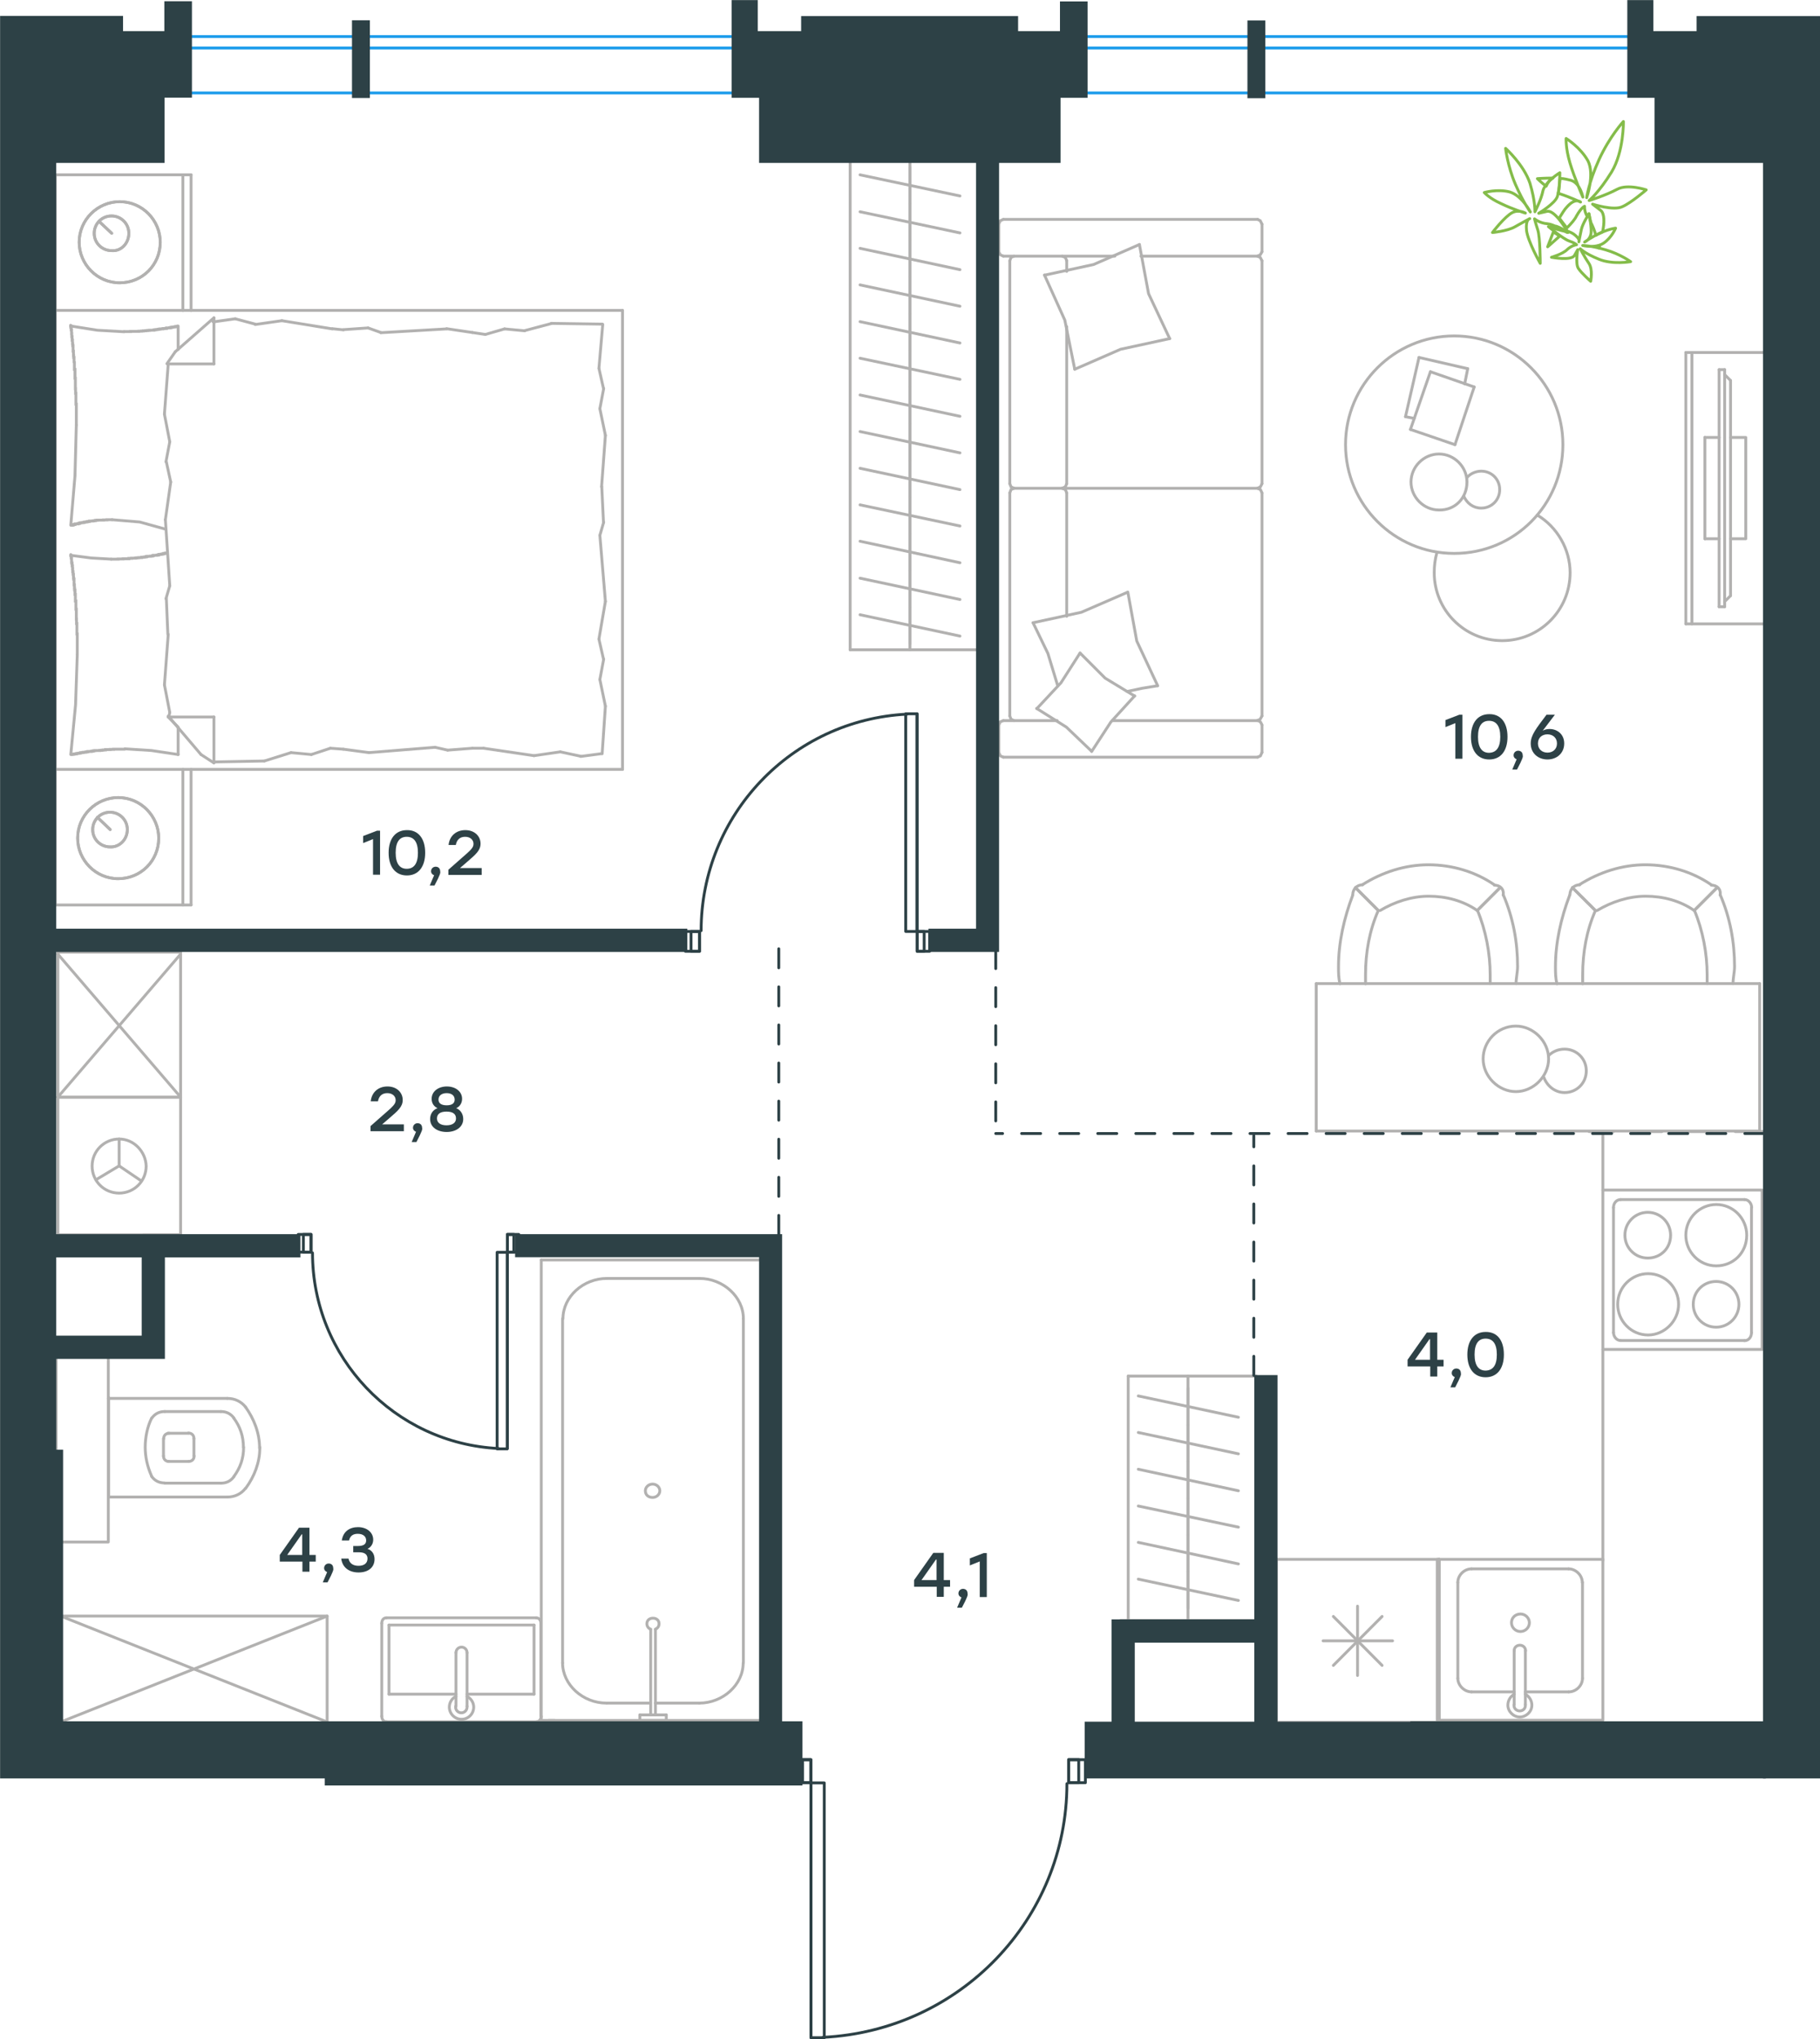 <?xml version="1.0" encoding="utf-8"?>
<!-- Generator: Adobe Illustrator 26.5.0, SVG Export Plug-In . SVG Version: 6.00 Build 0)  -->
<svg version="1.1" id="Слой_1" xmlns="http://www.w3.org/2000/svg" xmlns:xlink="http://www.w3.org/1999/xlink" x="0px" y="0px"
	 viewBox="0 0 956.3 1070.8" style="enable-background:new 0 0 956.3 1070.8;" xml:space="preserve">
<style type="text/css">
	.st0{fill:none;stroke:#B2B1B0;stroke-width:1.5;stroke-linecap:round;stroke-linejoin:round;stroke-miterlimit:22.926;}
	.st1{fill:none;stroke:#B2B1B0;stroke-width:1.5;stroke-linecap:round;stroke-miterlimit:10;}
	.st2{fill:none;stroke:#84BC4A;stroke-width:1.5;stroke-linecap:round;stroke-linejoin:round;stroke-miterlimit:22.926;}
	.st3{fill:none;stroke:#2D4146;stroke-width:1.5;stroke-linecap:round;stroke-linejoin:round;stroke-miterlimit:22.926;}
	
		.st4{fill:none;stroke:#2D4146;stroke-width:1.5;stroke-linecap:round;stroke-linejoin:round;stroke-miterlimit:22.926;stroke-dasharray:10;}
	.st5{fill:none;stroke:#1D9CEB;stroke-width:1.5;stroke-miterlimit:10;}
	.st6{fill-rule:evenodd;clip-rule:evenodd;fill:#2D4146;stroke:#2D4146;stroke-width:1.5;stroke-miterlimit:10;}
	.st7{fill:#2D4146;stroke:#2D4146;stroke-width:1.5;stroke-miterlimit:10;}
	.st8{enable-background:new    ;}
	.st9{fill:#2D4146;}
</style>
<g>
	<g>
		<line class="st0" x1="889" y1="185.1" x2="889" y2="327.6"/>
		<polyline class="st0" points="885.8,327.6 927.3,327.6 927.3,185.1 885.8,185.1 		"/>
		<line class="st0" x1="885.8" y1="185.1" x2="885.8" y2="327.6"/>
	</g>
	<g>
		<polyline class="st0" points="909.3,282.9 917.3,282.9 917.3,229.7 909.3,229.7 		"/>
		<line class="st0" x1="903.3" y1="229.7" x2="895.8" y2="229.7"/>
		<line class="st0" x1="895.8" y1="229.7" x2="895.8" y2="282.9"/>
		<line class="st0" x1="895.8" y1="282.9" x2="903.3" y2="282.9"/>
		<line class="st0" x1="903.3" y1="194.1" x2="906.2" y2="194.1"/>
		<line class="st0" x1="909.3" y1="312.8" x2="906.2" y2="315.9"/>
		<line class="st0" x1="906.2" y1="196.7" x2="909.3" y2="199.8"/>
		<line class="st0" x1="906.2" y1="318.6" x2="906.2" y2="194.1"/>
		<line class="st0" x1="903.3" y1="194.1" x2="903.3" y2="318.6"/>
		<line class="st0" x1="903.3" y1="318.6" x2="906.2" y2="318.6"/>
		<line class="st0" x1="909.3" y1="199.8" x2="909.3" y2="312.8"/>
	</g>
</g>
<g>
	<rect x="31.9" y="848.6" class="st0" width="140" height="56.4"/>
	<line class="st0" x1="171.9" y1="848.6" x2="31.9" y2="904.2"/>
	<line class="st0" x1="171.9" y1="904.2" x2="31.9" y2="848.6"/>
</g>
<g>
	<line class="st0" x1="57.1" y1="733.8" x2="57.1" y2="786.1"/>
	<g>
		<line class="st0" x1="119.4" y1="734.3" x2="56.9" y2="734.3"/>
		<line class="st0" x1="86.6" y1="778.8" x2="116.1" y2="778.8"/>
		<line class="st0" x1="116.1" y1="741.2" x2="86.6" y2="741.2"/>
		<line class="st0" x1="88.2" y1="767.4" x2="99.1" y2="767.4"/>
		<line class="st0" x1="99.1" y1="752.6" x2="88.2" y2="752.6"/>
		<line class="st0" x1="85.9" y1="755.4" x2="85.9" y2="764.5"/>
		<line class="st0" x1="57.1" y1="786.1" x2="119.4" y2="786.1"/>
		<line class="st0" x1="101.9" y1="764.5" x2="101.9" y2="755.4"/>
		<path class="st0" d="M129.1,781.5c4.6-6.2,7.4-13.7,7.4-21c0,0,0,0,0-0.6"/>
		<path class="st0" d="M85.9,764.5c0,1.7,1.1,2.9,2.9,2.9"/>
		<path class="st0" d="M79.7,775.3c1.7,2.3,4,3.4,6.8,3.4"/>
		<path class="st0" d="M99.1,767.4c1.7,0,2.9-1.1,2.9-2.9"/>
		<path class="st0" d="M122.9,775.3c3.4-4.6,5.1-9.6,5.1-15.3"/>
		<path class="st0" d="M101.9,755.4c0-1.7-1.1-2.9-2.9-2.9"/>
		<path class="st0" d="M88.9,752.6c-1.7,0-2.9,1.1-2.9,2.9"/>
		<path class="st0" d="M86.6,741.2c-2.9,0-5.1,1.1-6.8,3.4"/>
		<path class="st0" d="M79.7,744.6c-2.3,4.6-3.4,10.2-3.4,15.3s1.1,10.2,3.4,15.3"/>
		<path class="st0" d="M122.9,744.6c-1.7-2.3-4-3.4-6.8-3.4"/>
		<path class="st0" d="M136.4,760.4L136.4,760.4c0-7.9-2.9-15.3-7.4-21.6"/>
		<path class="st0" d="M119.4,786.1c4,0,7.4-1.7,9.6-4.6"/>
		<path class="st0" d="M129.1,738.9c-2.3-2.9-5.6-4.6-9.6-4.6"/>
		<path class="st0" d="M127.9,759.9L127.9,759.9c0-5.6-1.7-10.8-5.1-15.3"/>
		<path class="st0" d="M116.1,778.8c2.9,0,5.1-1.1,6.8-3.4"/>
	</g>
	<rect x="29.5" y="710.2" class="st0" width="27.4" height="99.5"/>
</g>
<g>
	<line class="st0" x1="58.7" y1="122.5" x2="52.1" y2="116.3"/>
	<path class="st0" d="M67.7,122.5c0-5.2-4.2-9.1-9.1-9.1c-5.2,0-9.1,4.2-9.1,9.1c0,5.2,4.2,9.1,9.1,9.1
		C63.6,132.1,67.7,127.8,67.7,122.5z"/>
	<path class="st0" d="M84.2,127.2c0-11.5-9.4-21.3-21.3-21.3c-11.5,0-21.3,9.4-21.3,21.3c0,11.5,9.4,21.3,21.3,21.3
		S84.2,139.1,84.2,127.2z"/>
</g>
<g>
	<line class="st0" x1="57.9" y1="435.6" x2="51.2" y2="429.2"/>
	<path class="st0" d="M66.9,435.6c0-5.2-4.2-9.1-9.1-9.1c-5.2,0-9.1,4.2-9.1,9.1c0,5.2,4.2,9.1,9.1,9.1
		C62.7,445,66.9,440.9,66.9,435.6z"/>
	<path class="st0" d="M83.4,440.1c0-11.5-9.4-21.3-21.3-21.3c-11.5,0-21.3,9.4-21.3,21.3c0,11.5,9.4,21.3,21.3,21.3
		S83.4,452,83.4,440.1z"/>
</g>
<g>
	<line class="st0" x1="924.6" y1="593.9" x2="691.6" y2="593.9"/>
	<line class="st0" x1="691.6" y1="593.9" x2="691.6" y2="516.5"/>
	<line class="st0" x1="691.6" y1="516.5" x2="924.6" y2="516.5"/>
	<line class="st0" x1="924.6" y1="516.5" x2="924.6" y2="593.9"/>
	<path class="st0" d="M779.3,556c0,9.2,8,17.2,17.2,17.2s17.2-8,17.2-17.2s-8-17.2-17.2-17.2C786.8,538.8,779.3,546.8,779.3,556z"/>
	<path class="st0" d="M813.7,554.3c2.1-2.1,5-3.4,8.4-3.4c6.3,0,11.4,5,11.4,11.4s-5,11.4-11.4,11.4c-5,0-9.2-3.4-10.9-8"/>
	<path class="st0" d="M776.2,478.1c-7.5-5.2-16.5-7.5-25.5-7.5s-18,3-25.5,7.5"/>
	<path class="st0" d="M796.6,516.5c0-3,0.8-6,0.8-9c0-12.8-2.3-25.5-7.5-37.6"/>
	<path class="st0" d="M710.8,470c-4.6,12.1-7.5,24.9-7.5,37.6c0,3,0,6,0.8,9"/>
	<path class="st0" d="M783,516.5c0-1.5,0-3,0-4.6c0-11.3-2.3-23.4-6.7-33.9"/>
	<path class="st0" d="M724.2,478.1c-4.6,10.5-6.7,21.8-6.7,33.9c0,1.5,0,3,0,4.6"/>
	<path class="st0" d="M785.2,464.6c-9.8-6.7-21.8-10.5-34.7-10.5c-12.1,0-24.1,3.8-34.7,10.5"/>
	<line class="st0" x1="776.2" y1="478.1" x2="788.2" y2="466.1"/>
	<line class="st0" x1="724.2" y1="478.1" x2="712.2" y2="466.1"/>
	<line class="st0" x1="776.2" y1="478.1" x2="788.2" y2="466.1"/>
	<line class="st0" x1="724.2" y1="478.1" x2="712.2" y2="466.1"/>
	<path class="st0" d="M716,464.6c-3,0-5.2,2.3-5.2,5.2"/>
	<path class="st0" d="M789.8,470c0.6-3-1.5-5.2-4.6-5.2"/>
	<path class="st0" d="M890.2,478.1c-7.5-5.2-16.5-7.5-25.5-7.5s-18,3-25.5,7.5"/>
	<path class="st0" d="M910.6,516.5c0-3,0.8-6,0.8-9c0-12.8-2.3-25.5-7.5-37.6"/>
	<path class="st0" d="M824.8,470c-4.6,12.1-7.5,24.9-7.5,37.6c0,3,0,6,0.8,9"/>
	<path class="st0" d="M897,516.5c0-1.5,0-3,0-4.6c0-11.3-2.3-23.4-6.7-33.9"/>
	<path class="st0" d="M838.3,478.1c-4.6,10.5-6.7,21.8-6.7,33.9c0,1.5,0,3,0,4.6"/>
	<path class="st0" d="M899.2,464.6c-9.8-6.7-21.8-10.5-34.7-10.5c-12.1,0-24.1,3.8-34.7,10.5"/>
	<line class="st0" x1="890.2" y1="478.1" x2="902.2" y2="466.1"/>
	<line class="st0" x1="838.3" y1="478.1" x2="826.2" y2="466.1"/>
	<line class="st0" x1="890.2" y1="478.1" x2="902.2" y2="466.1"/>
	<line class="st0" x1="838.3" y1="478.1" x2="826.2" y2="466.1"/>
	<path class="st0" d="M830.1,464.6c-3,0-5.2,2.3-5.2,5.2"/>
	<path class="st0" d="M903.8,470c0.6-3-1.5-5.2-4.6-5.2"/>
</g>
<g>
	<rect x="755.2" y="818.8" class="st0" width="87" height="84.5"/>
	<line class="st0" x1="795.6" y1="866.8" x2="795.6" y2="895.1"/>
	<line class="st0" x1="801.5" y1="888.4" x2="824.2" y2="888.4"/>
	<line class="st0" x1="824.2" y1="823.8" x2="773.2" y2="823.8"/>
	<line class="st0" x1="773.2" y1="888.4" x2="795.6" y2="888.4"/>
	<line class="st0" x1="766" y1="830.9" x2="766" y2="881.3"/>
	<line class="st0" x1="801.5" y1="895.1" x2="801.5" y2="866.8"/>
	<line class="st0" x1="831.5" y1="881.3" x2="831.5" y2="830.9"/>
	<path class="st0" d="M795.6,866.8L795.6,866.8c0-1.7,1.3-2.9,3-2.9s3,1.3,3,2.9"/>
	<path class="st0" d="M831.5,881.3c0,3.8-3.4,7.1-7.2,7.1"/>
	<path class="st0" d="M801.5,889.6c2.1,1.3,3.4,3.4,3.4,5.8c0,3.4-3,6.2-6.3,6.2c-3.4,0-6.3-2.9-6.3-6.2c0-2.5,1.3-4.6,3.4-5.8"/>
	<path class="st0" d="M766,830.9c0-3.8,3.4-7.1,7.2-7.1"/>
	<path class="st0" d="M773.2,888.4c-3.8,0-7.2-3.4-7.2-7.1"/>
	<path class="st0" d="M824.2,823.8c3.8,0,7.2,3.4,7.2,7.1"/>
	<path class="st0" d="M801.5,895.1v0.4c0,1.7-1.3,2.9-3,2.9s-3-1.3-3-2.9v-0.4"/>
	<path class="st0" d="M794.2,852.1c0,2.5,2.1,4.6,4.7,4.6s4.7-2.1,4.7-4.6s-2.1-4.6-4.7-4.6C796,847.6,794.2,849.6,794.2,852.1z"/>
</g>
<g>
	<path class="st0" d="M877.8,648.6c0-6.6-5.3-12-12-12c-6.6,0-12,5.3-12,12c0,6.6,5.3,12,12,12S877.8,655.6,877.8,648.6z"/>
	<path class="st0" d="M882,684.9c0-8.7-7-16.1-16-16.1c-8.6,0-16,7-16,16.1c0,8.7,7,16.1,16,16.1C874.6,701,882,693.6,882,684.9z"/>
	<path class="st0" d="M913.7,684.9c0-6.6-5.3-12-12-12s-12,5.3-12,12c0,6.6,5.3,12,12,12S913.7,691.5,913.7,684.9z"/>
	<path class="st0" d="M917.8,648.6c0-8.7-7-16.1-16-16.1c-8.6,0-16,7-16,16.1c0,8.7,7,16.1,16,16.1S917.8,657.8,917.8,648.6z"/>
	<line class="st0" x1="847.8" y1="699.8" x2="847.8" y2="634.1"/>
	<line class="st0" x1="916.7" y1="703.9" x2="851.5" y2="703.9"/>
	<line class="st0" x1="920.3" y1="634.1" x2="920.3" y2="699.8"/>
	<line class="st0" x1="851.5" y1="629.9" x2="916.7" y2="629.9"/>
	<path class="st0" d="M920.3,699.8L920.3,699.8c0,2.5-1.7,4.2-3.7,4.2"/>
	<path class="st0" d="M847.8,634.1L847.8,634.1c0-2.5,1.7-4.2,3.7-4.2"/>
	<path class="st0" d="M851.5,703.9L851.5,703.9c-2.1,0-3.7-2.1-3.7-4.2"/>
	<path class="st0" d="M916.7,629.9L916.7,629.9c2.1,0,3.7,2.1,3.7,4.2"/>
	<rect x="842.2" y="624.9" class="st0" width="83.7" height="83.7"/>
</g>
<g>
	<line class="st0" x1="340.9" y1="894.3" x2="318.9" y2="894.3"/>
	<line class="st0" x1="367.4" y1="894.3" x2="344.4" y2="894.3"/>
	<line class="st0" x1="295.6" y1="873.2" x2="295.6" y2="692.4"/>
	<line class="st0" x1="318.9" y1="671.3" x2="367.4" y2="671.3"/>
	<line class="st0" x1="401.2" y1="661.6" x2="401.2" y2="903.4"/>
	<line class="st0" x1="284.4" y1="661.6" x2="401.2" y2="661.6"/>
	<line class="st0" x1="390.6" y1="692.4" x2="390.6" y2="873.2"/>
	<line class="st0" x1="284.4" y1="903.4" x2="284.4" y2="661.6"/>
	<line class="st0" x1="401.2" y1="903.4" x2="284.4" y2="903.4"/>
	<path class="st0" d="M318.9,671.3c-12.5,0-23.1,9.7-23.1,21.1"/>
	<path class="st0" d="M367.4,894.3c12.5,0,23.1-9.7,23.1-21.1"/>
	<path class="st0" d="M390.6,692.4c0-11.4-10.6-21.1-23.1-21.1"/>
	<path class="st0" d="M295.6,873.2c0,11.4,10.6,21.1,23.1,21.1"/>
	<line class="st0" x1="291.4" y1="903.4" x2="288.2" y2="903.4"/>
	<line class="st0" x1="341.9" y1="900.5" x2="341.9" y2="855.5"/>
	<line class="st0" x1="344.4" y1="855.5" x2="344.4" y2="900.5"/>
	<line class="st0" x1="350.1" y1="903.4" x2="336.2" y2="903.4"/>
	<line class="st0" x1="336.2" y1="903.4" x2="336.2" y2="900.5"/>
	<line class="st0" x1="336.2" y1="900.5" x2="350.1" y2="900.5"/>
	<line class="st0" x1="350.1" y1="900.5" x2="350.1" y2="903.4"/>
	<path class="st0" d="M344.4,855.5c1.3-0.6,1.9-1.7,1.9-2.9c0-1.7-1.3-2.9-3.2-2.9s-3.2,1.2-3.2,2.9c0,1.2,0.6,2.3,1.9,2.9"/>
	<path class="st0" d="M342.9,786.3c2.1,0,3.8-1.6,3.8-3.5s-1.7-3.5-3.8-3.5s-3.8,1.6-3.8,3.5C339.1,785,340.7,786.3,342.9,786.3z"/>
</g>
<g>
	<line class="st0" x1="280.6" y1="853.3" x2="280.6" y2="889.6"/>
	<line class="st0" x1="280.6" y1="889.6" x2="245.4" y2="889.6"/>
	<line class="st0" x1="239.6" y1="889.6" x2="204.4" y2="889.6"/>
	<line class="st0" x1="204.4" y1="853.3" x2="280.6" y2="853.3"/>
	<line class="st0" x1="204.4" y1="889.6" x2="204.4" y2="853.3"/>
	<line class="st0" x1="203.1" y1="904.1" x2="281.9" y2="904.1"/>
	<line class="st0" x1="200.6" y1="852.4" x2="200.6" y2="901.2"/>
	<line class="st0" x1="281.9" y1="849.5" x2="203.1" y2="849.5"/>
	<line class="st0" x1="284.2" y1="901.2" x2="284.2" y2="852.4"/>
	<path class="st0" d="M284.2,852.4c0-1.7-1-2.9-2.5-2.9"/>
	<path class="st0" d="M203.1,849.5c-1.5,0-2.5,1.1-2.5,2.9"/>
	<path class="st0" d="M200.6,901.2c0,1.7,1,2.9,2.5,2.9"/>
	<path class="st0" d="M281.9,904.1c1,0,2.5-1.1,2.5-2.9"/>
	<line class="st0" x1="239.6" y1="867.8" x2="239.6" y2="896"/>
	<line class="st0" x1="245.4" y1="896" x2="245.4" y2="867.8"/>
	<path class="st0" d="M239.6,867.8L239.6,867.8c0-1.6,1.3-2.9,2.9-2.9c1.6,0,2.9,1.3,2.9,2.9l0,0"/>
	<path class="st0" d="M245.4,890.8c2.2,1.1,3.5,3.3,3.5,5.6c0,3.6-2.9,6.4-6.4,6.4s-6.4-2.9-6.4-6.4c0-2.4,1.4-4.7,3.5-5.6"/>
	<path class="st0" d="M245.4,896c0,0.1,0,0.3,0,0.4c0,1.6-1.3,3-3,3c-1.6,0-3-1.3-3-3c0-0.1,0-0.3,0-0.4"/>
</g>
<line class="st1" x1="835" y1="594.2" x2="847.7" y2="594.2"/>
<line class="st1" x1="860.7" y1="594.2" x2="873.2" y2="594.2"/>
<line class="st1" x1="886.2" y1="594.2" x2="899" y2="594.2"/>
<line class="st1" x1="911.8" y1="594.2" x2="927.2" y2="594.2"/>
<g>
	<line class="st1" x1="585.8" y1="134.5" x2="527.2" y2="134.5"/>
	<line class="st1" x1="560.5" y1="254" x2="560.5" y2="171.5"/>
	<line class="st1" x1="555.5" y1="378.4" x2="527.2" y2="378.4"/>
	<polyline class="st1" points="544.7,372 560.3,381.8 573.6,394.5 	"/>
	<polyline class="st1" points="592.2,363.1 600.2,361.4 608.2,360.1 	"/>
	<polyline class="st1" points="567.5,342.9 557.5,358.5 544.8,372.1 	"/>
	<polyline class="st1" points="548.8,144.4 559.5,168.1 564.7,193.8 	"/>
	<polyline class="st1" points="598.7,128.4 574.6,138.9 548.8,144.5 	"/>
	<polyline class="st1" points="608.3,360.1 597.3,336.6 592.6,310.9 	"/>
	<polyline class="st1" points="542.8,327 550.6,343.1 555.8,360.2 	"/>
	<polyline class="st1" points="592.2,311.1 568.2,321.5 542.8,327 	"/>
	<polyline class="st1" points="614.6,177.8 603.5,154.2 598.7,128.4 	"/>
	<polyline class="st1" points="596.2,365.5 580.7,356.1 567.5,342.9 	"/>
	<polyline class="st1" points="573.6,394.6 583.7,379.1 596.2,365.4 	"/>
	<polyline class="st1" points="564.7,193.9 588.8,183.4 614.6,177.8 	"/>
	<polyline class="st1" points="560.5,258.8 559.8,257.1 558.1,256.4 	"/>
	<line class="st1" x1="560.5" y1="258.8" x2="560.5" y2="323.6"/>
	<polyline class="st1" points="560.5,136.9 559.8,135.2 558.1,134.5 	"/>
	<polyline class="st1" points="560.5,254 559.8,255.6 558.1,256.4 	"/>
	<line class="st1" x1="560.5" y1="142.5" x2="560.5" y2="136.9"/>
	<polyline class="st1" points="530.6,376 531.2,377.6 532.8,378.4 	"/>
	<polyline class="st1" points="660.8,378.4 662.2,377.6 663.1,375.9 	"/>
	<polyline class="st1" points="530.6,258.8 531.2,257.1 532.8,256.4 	"/>
	<polyline class="st1" points="663.1,258.8 662.3,257.1 660.8,256.4 	"/>
	<line class="st1" x1="530.6" y1="258.8" x2="530.6" y2="375.9"/>
	<line class="st1" x1="663.1" y1="376" x2="663.1" y2="258.9"/>
	<polyline class="st1" points="530.6,136.9 531.2,135.2 532.8,134.5 	"/>
	<polyline class="st1" points="660.8,134.5 662.2,135.2 663.1,136.9 	"/>
	<polyline class="st1" points="527.2,134.5 525.6,133.8 524.8,132.2 	"/>
	<polyline class="st1" points="530.6,254 531.2,255.6 532.8,256.4 	"/>
	<polyline class="st1" points="663.1,254 662.3,255.6 660.8,256.4 	"/>
	<polyline class="st1" points="663.1,395.1 662.3,396.9 660.8,397.6 	"/>
	<polyline class="st1" points="663.1,380.6 662.3,379.1 660.8,378.2 	"/>
	<polyline class="st1" points="527.2,397.6 525.6,396.9 524.8,395.1 	"/>
	<polyline class="st1" points="527.2,378.4 525.6,379 524.8,380.8 	"/>
	<polyline class="st1" points="527.2,115.2 525.6,115.9 524.8,117.7 	"/>
	<polyline class="st1" points="660.8,134.5 662.2,133.8 663.1,132.2 	"/>
	<polyline class="st1" points="660.8,115.2 662.2,115.9 663.1,117.7 	"/>
	<line class="st1" x1="530.6" y1="254" x2="530.6" y2="137"/>
	<line class="st1" x1="660.8" y1="256.4" x2="532.8" y2="256.4"/>
	<line class="st1" x1="663.1" y1="136.9" x2="663.1" y2="253.9"/>
	<line class="st1" x1="527.2" y1="397.6" x2="660.8" y2="397.6"/>
	<line class="st1" x1="663.1" y1="395.1" x2="663.1" y2="380.8"/>
	<line class="st1" x1="660.8" y1="378.4" x2="584.5" y2="378.4"/>
	<line class="st1" x1="524.8" y1="380.6" x2="524.8" y2="395.1"/>
	<line class="st1" x1="599.5" y1="134.5" x2="660.8" y2="134.5"/>
	<line class="st1" x1="663.1" y1="132.2" x2="663.1" y2="117.7"/>
	<line class="st1" x1="660.8" y1="115.2" x2="527.2" y2="115.2"/>
	<line class="st1" x1="524.8" y1="117.5" x2="524.8" y2="132.2"/>
</g>
<line class="st1" x1="726.2" y1="848.8" x2="700.6" y2="874.5"/>
<line class="st1" x1="700.6" y1="848.8" x2="726.2" y2="874.5"/>
<line class="st1" x1="731.7" y1="861.6" x2="695.2" y2="861.6"/>
<line class="st1" x1="713.3" y1="843.4" x2="713.3" y2="879.8"/>
<line class="st1" x1="756.2" y1="904.4" x2="670.8" y2="904.4"/>
<line class="st1" x1="670.7" y1="904.4" x2="670.7" y2="818.8"/>
<line class="st1" x1="670.7" y1="818.8" x2="756.2" y2="818.8"/>
<line class="st1" x1="756.2" y1="818.8" x2="756.2" y2="904.3"/>
<line class="st1" x1="624.2" y1="729" x2="624.2" y2="748.3"/>
<line class="st1" x1="650.7" y1="744.2" x2="598.1" y2="733"/>
<line class="st1" x1="624.2" y1="748.3" x2="624.2" y2="767.5"/>
<line class="st1" x1="650.7" y1="763.4" x2="598.1" y2="752.2"/>
<line class="st1" x1="624.2" y1="722.6" x2="624.2" y2="850.9"/>
<line class="st1" x1="624.2" y1="767.5" x2="624.2" y2="786.8"/>
<line class="st1" x1="650.7" y1="782.8" x2="598.1" y2="771.5"/>
<line class="st1" x1="624.2" y1="786.8" x2="624.2" y2="806"/>
<line class="st1" x1="650.7" y1="801.9" x2="598.1" y2="790.8"/>
<line class="st1" x1="624.2" y1="806" x2="624.2" y2="825.2"/>
<line class="st1" x1="650.7" y1="821.2" x2="598.1" y2="809.9"/>
<line class="st1" x1="624.2" y1="825.2" x2="624.2" y2="844.5"/>
<line class="st1" x1="650.7" y1="840.4" x2="598.1" y2="829.2"/>
<line class="st1" x1="592.8" y1="722.6" x2="592.8" y2="850.9"/>
<line class="st1" x1="660" y1="850.9" x2="588.7" y2="850.9"/>
<line class="st1" x1="660" y1="722.6" x2="660" y2="850.9"/>
<line class="st1" x1="478.1" y1="87.8" x2="478.1" y2="107"/>
<line class="st1" x1="504.4" y1="102.9" x2="451.9" y2="91.8"/>
<line class="st1" x1="478.1" y1="107" x2="478.1" y2="126.2"/>
<line class="st1" x1="504.4" y1="122.3" x2="451.9" y2="111.2"/>
<line class="st1" x1="478.1" y1="126.2" x2="478.1" y2="145.6"/>
<line class="st1" x1="504.4" y1="141.6" x2="451.9" y2="130.4"/>
<line class="st1" x1="478.1" y1="145.6" x2="478.1" y2="164.8"/>
<line class="st1" x1="504.4" y1="160.8" x2="451.9" y2="149.6"/>
<line class="st1" x1="478.1" y1="164.8" x2="478.1" y2="184.1"/>
<line class="st1" x1="504.4" y1="180.1" x2="451.9" y2="168.9"/>
<line class="st1" x1="478.1" y1="184.1" x2="478.1" y2="203.2"/>
<line class="st1" x1="504.4" y1="199.2" x2="451.9" y2="188.1"/>
<line class="st1" x1="478.1" y1="203.2" x2="478.1" y2="222.5"/>
<line class="st1" x1="504.4" y1="218.6" x2="451.9" y2="207.4"/>
<line class="st1" x1="478.1" y1="222.5" x2="478.1" y2="241.9"/>
<line class="st1" x1="504.4" y1="237.8" x2="451.9" y2="226.6"/>
<line class="st1" x1="478.1" y1="241.9" x2="478.1" y2="261.1"/>
<line class="st1" x1="504.4" y1="257.1" x2="451.9" y2="245.9"/>
<line class="st1" x1="478.1" y1="84.5" x2="478.1" y2="341.2"/>
<line class="st1" x1="478.1" y1="261.1" x2="478.1" y2="280.4"/>
<line class="st1" x1="504.4" y1="276.2" x2="451.9" y2="265.1"/>
<line class="st1" x1="478.1" y1="280.4" x2="478.1" y2="299.6"/>
<line class="st1" x1="504.4" y1="295.5" x2="451.9" y2="284.2"/>
<line class="st1" x1="478.1" y1="299.6" x2="478.1" y2="318.8"/>
<line class="st1" x1="504.4" y1="314.8" x2="451.9" y2="303.6"/>
<line class="st1" x1="478.1" y1="318.9" x2="478.1" y2="338.1"/>
<line class="st1" x1="504.4" y1="334" x2="451.9" y2="322.8"/>
<line class="st1" x1="446.7" y1="84.5" x2="446.7" y2="341.2"/>
<line class="st1" x1="513.8" y1="341.2" x2="446.7" y2="341.2"/>
<line class="st1" x1="442.6" y1="84.5" x2="513.8" y2="84.5"/>
<line class="st1" x1="513.8" y1="84.5" x2="513.8" y2="341.2"/>
<line class="st1" x1="112.4" y1="400.1" x2="138.9" y2="399.6"/>
<line class="st1" x1="86.4" y1="359.6" x2="89.2" y2="374.1"/>
<line class="st1" x1="88.4" y1="333.1" x2="86.4" y2="359.6"/>
<line class="st1" x1="89.2" y1="374.1" x2="88.7" y2="376.5"/>
<line class="st1" x1="86.4" y1="217.5" x2="89.2" y2="232"/>
<line class="st1" x1="88.4" y1="191.1" x2="86.4" y2="217.4"/>
<line class="st1" x1="86.9" y1="272.9" x2="89.2" y2="307.6"/>
<line class="st1" x1="89.2" y1="307.6" x2="87.2" y2="314.4"/>
<line class="st1" x1="87.4" y1="242.5" x2="89.7" y2="253.1"/>
<line class="st1" x1="89.2" y1="232" x2="87.2" y2="242.5"/>
<line class="st1" x1="89.7" y1="253.1" x2="86.9" y2="272.9"/>
<line class="st1" x1="87.4" y1="314.2" x2="88.2" y2="333.1"/>
<polyline class="st1" points="93.6,396.2 79.6,394.1 65.6,393.2 "/>
<polyline class="st1" points="65.6,393.4 65.6,393.4 65.6,393.4 65.4,393.4 65.4,393.4 65.4,393.4 65.2,393.4 65.2,393.4 
	65.1,393.4 65.1,393.4 64.9,393.4 64.7,393.4 64.6,393.4 64.6,393.4 64.6,393.4 64.4,393.4 64.4,393.4 64.2,393.4 64.1,393.4 
	64.1,393.4 63.9,393.4 63.9,393.4 63.7,393.4 63.6,393.4 63.6,393.4 63.4,393.4 63.4,393.4 63.4,393.4 63.2,393.4 63.1,393.4 
	62.9,393.4 62.9,393.4 62.7,393.4 62.7,393.4 62.6,393.4 62.6,393.4 62.4,393.4 62.4,393.4 62.1,393.4 62.1,393.4 62.1,393.4 
	62.1,393.4 61.9,393.4 61.9,393.4 61.7,393.4 61.6,393.4 61.6,393.4 61.4,393.4 61.4,393.4 61.2,393.4 61.1,393.4 61.1,393.4 
	60.9,393.4 60.9,393.4 60.9,393.4 60.7,393.4 60.6,393.4 60.4,393.4 60.4,393.4 60.2,393.4 60.2,393.4 60.1,393.4 60.1,393.4 
	59.9,393.4 59.9,393.4 59.7,393.4 59.7,393.5 59.6,393.5 59.6,393.5 59.4,393.5 59.4,393.5 59.2,393.5 59.1,393.5 59.1,393.5 
	58.9,393.5 58.9,393.5 58.7,393.5 58.6,393.5 58.6,393.5 58.4,393.5 58.4,393.5 58.4,393.5 58.2,393.5 58.1,393.5 58.1,393.5 
	57.9,393.5 57.9,393.6 57.7,393.6 57.7,393.6 57.6,393.6 57.6,393.6 57.4,393.6 57.4,393.6 57.2,393.6 57.1,393.6 57.1,393.6 
	57.1,393.6 56.9,393.6 56.9,393.6 56.7,393.6 56.6,393.6 56.6,393.6 56.4,393.6 56.4,393.6 56.4,393.6 56.4,393.6 56.1,393.6 
	56.1,393.6 55.9,393.6 55.9,393.6 55.7,393.6 55.7,393.6 55.6,393.6 55.6,393.6 55.4,393.6 55.4,393.6 55.4,393.8 55.2,393.8 
	55.2,393.8 55.1,393.8 55.1,393.8 54.9,393.8 54.9,393.8 54.7,393.8 54.6,393.8 54.6,393.8 54.4,393.8 54.4,393.8 54.2,393.8 
	54.2,393.9 54.1,393.9 54.1,393.9 53.9,393.9 53.9,393.9 53.9,393.9 53.6,393.9 53.6,393.9 53.4,393.9 53.4,393.9 53.4,393.9 
	53.4,394 53.2,394 53.1,394 53.1,394 52.9,394 52.7,394 52.7,394 52.6,394 52.6,394 52.4,394 52.4,394 52.4,394.1 52.2,394.1 
	52.1,394.1 52.1,394.1 51.9,394.1 51.9,394.1 51.7,394.1 51.6,394.1 51.6,394.1 51.4,394.1 51.4,394.1 51.4,394.1 51.4,394.1 
	51.2,394.1 51.1,394.1 50.9,394.1 50.9,394.1 50.9,394.1 50.7,394.1 50.6,394.1 50.6,394.1 50.4,394.1 50.4,394.1 50.2,394.1 
	50.1,394.1 50.1,394.1 49.9,394.1 49.9,394.2 49.9,394.2 49.7,394.2 49.6,394.2 49.6,394.2 49.6,394.2 49.4,394.2 49.2,394.2 
	49.1,394.2 49.1,394.4 49.1,394.4 48.9,394.4 48.9,394.4 48.9,394.4 48.7,394.4 48.6,394.4 48.6,394.4 48.4,394.4 48.4,394.5 
	48.4,394.5 48.4,394.5 48.2,394.5 48.1,394.5 48.1,394.5 47.9,394.5 47.9,394.5 47.9,394.6 47.7,394.6 47.6,394.6 47.6,394.6 
	47.4,394.6 47.4,394.6 47.2,394.6 47.1,394.6 47.1,394.6 47.1,394.6 47.1,394.6 46.9,394.6 46.7,394.6 46.6,394.6 46.6,394.6 
	46.6,394.6 46.4,394.6 46.4,394.6 46.4,394.6 46.2,394.6 46.1,394.6 46.1,394.6 46.1,394.8 45.9,394.8 45.7,394.8 45.7,394.8 
	45.6,394.8 45.6,394.8 45.4,394.8 45.4,394.8 45.4,394.9 45.4,394.9 45.2,394.9 45.1,394.9 45.1,394.9 44.9,394.9 44.9,395 
	44.9,395 44.7,395 44.6,395 44.6,395 44.6,395 44.4,395 44.2,395 44.1,395 44.1,395 43.9,395 43.9,395 43.9,395 43.9,395.1 
	43.7,395.1 43.6,395.1 43.6,395.1 43.4,395.1 43.4,395.1 43.4,395.2 43.2,395.2 43.1,395.2 43.1,395.2 42.9,395.2 42.9,395.2 
	42.7,395.2 42.7,395.2 42.7,395.2 42.6,395.2 42.4,395.2 42.4,395.2 42.4,395.4 42.2,395.4 42.1,395.4 42.1,395.4 42.1,395.4 
	41.9,395.4 41.9,395.4 41.9,395.5 41.6,395.5 41.6,395.5 41.4,395.5 41.4,395.5 41.4,395.5 41.4,395.6 41.2,395.6 41.1,395.6 
	41.1,395.6 40.9,395.6 40.9,395.6 40.9,395.6 40.7,395.6 40.6,395.6 40.6,395.6 40.4,395.6 40.4,395.8 40.4,395.8 40.2,395.8 
	40.1,395.8 40.1,395.8 40.1,395.8 39.9,395.8 39.9,395.9 39.9,395.9 39.7,395.9 39.6,395.9 39.6,395.9 39.6,395.9 39.4,395.9 
	39.4,395.9 39.2,395.9 39.1,395.9 39.1,396 38.9,396 38.9,396 38.9,396 38.7,396 38.6,396 38.6,396.1 38.6,396.1 38.4,396.1 
	38.4,396.1 38.2,396.1 38.2,396.1 38.1,396.1 38.1,396.1 37.9,396.1 37.9,396.1 37.9,396.2 37.7,396.2 37.6,396.2 "/>
<polyline class="st1" points="37.2,396.2 39.7,370.1 40.6,343.8 "/>
<polyline class="st1" points="40.6,343.6 40.6,343.6 40.6,343.6 40.6,343.6 40.6,343.5 40.6,343.4 40.6,343.2 40.6,343.1 
	40.6,343.1 40.6,343 40.6,343 40.6,342.8 40.6,342.6 40.6,342.6 40.6,342.5 40.6,342.4 40.6,342.4 40.6,342.2 40.6,342.1 
	40.6,342.1 40.6,341.9 40.6,341.8 40.6,341.6 40.6,341.6 40.6,341.6 40.6,341.5 40.6,341.4 40.6,341.4 40.6,341.2 40.6,341.1 
	40.6,341.1 40.6,341 40.6,340.9 40.6,340.8 40.6,340.6 40.6,340.6 40.6,340.6 40.6,340.5 40.6,340.2 40.6,340.1 40.6,340.1 
	40.6,340 40.6,339.9 40.6,339.9 40.6,339.8 40.6,339.6 40.6,339.6 40.6,339.4 40.6,339.2 40.6,339.2 40.6,339.1 40.6,339.1 
	40.6,339 40.6,338.9 40.6,338.8 40.6,338.6 40.6,338.6 40.6,338.5 40.6,338.4 40.6,338.2 40.6,338.1 40.6,338.1 40.6,338 40.6,338 
	40.6,337.9 40.6,337.6 40.6,337.6 40.6,337.5 40.6,337.5 40.6,337.4 40.6,337.4 40.6,337.2 40.6,337.1 40.6,337.1 40.6,337 
	40.6,336.8 40.6,336.8 40.6,336.6 40.6,336.6 40.6,336.5 40.6,336.4 40.6,336.2 40.6,336.1 40.6,336.1 40.6,336 40.6,335.9 
	40.6,335.8 40.6,335.6 40.6,335.6 40.6,335.5 40.6,335.5 40.6,335.4 40.6,335.2 40.6,335.1 40.6,335.1 40.6,335 40.6,334.9 
	40.6,334.9 40.6,334.8 40.6,334.6 40.6,334.6 40.6,334.5 40.6,334.4 40.6,334.1 40.6,334.1 40.6,334.1 40.6,334 40.6,333.9 
	40.6,333.8 40.6,333.6 40.6,333.6 40.6,333.6 40.6,333.4 40.6,333.2 40.6,333.1 40.6,333.1 40.6,333 40.6,333 40.6,332.9 
	40.4,332.9 40.4,332.8 40.4,332.6 40.4,332.5 40.4,332.4 40.4,332.2 40.4,332.2 40.4,332.1 40.4,332.1 40.4,332 40.4,331.9 
	40.4,331.8 40.4,331.6 40.4,331.6 40.4,331.5 40.4,331.5 40.4,331.4 40.4,331.2 40.4,331.1 40.4,331.1 40.4,331.1 40.4,330.9 
	40.4,330.8 40.4,330.6 40.4,330.6 40.4,330.5 40.4,330.5 40.4,330.4 40.4,330.2 40.4,330.1 40.4,330 40.4,329.9 40.4,329.9 
	40.4,329.9 40.4,329.8 40.4,329.6 40.4,329.6 40.4,329.5 40.4,329.4 40.4,329.2 40.4,329.1 40.4,329.1 40.4,329 40.4,328.9 
	40.4,328.8 40.4,328.6 40.4,328.6 40.4,328.6 40.4,328.5 40.4,328.2 40.4,328.1 40.4,328.1 40.4,328 40.4,328 40.4,327.9 
	40.4,327.8 40.4,327.6 40.4,327.6 40.4,327.4 40.4,327.4 40.2,327.4 40.2,327.2 40.2,327.1 40.2,327.1 40.2,327 40.2,326.9 
	40.2,326.8 40.2,326.6 40.2,326.6 40.2,326.6 40.2,326.5 40.2,326.4 40.2,326.2 40.2,326.1 40.2,326.1 40.2,326.1 40.2,326 
	40.2,325.9 40.2,325.6 40.2,325.6 40.2,325.5 40.2,325.5 40.2,325.4 40.2,325.2 40.2,325.1 40.1,325.1 40.1,325.1 40.1,325 
	40.1,324.9 40.1,324.8 40.1,324.6 40.1,324.6 40.1,324.5 40.1,324.4 40.1,324.2 40.1,324.1 40.1,324.1 40.1,324 40.1,323.9 
	40.1,323.8 40.1,323.6 40.1,323.6 40.1,323.6 40.1,323.5 40.1,323.4 40.1,323.2 40.1,323.2 40.1,323.1 40.1,323 40.1,323 
	40.1,322.9 40.1,322.8 40.1,322.6 40.1,322.6 40.1,322.5 40.1,322.4 40.1,322.2 40.1,322.1 40.1,322.1 40.1,322 40.1,321.9 
	40.1,321.8 40.1,321.6 40.1,321.6 40.1,321.6 40.1,321.6 40.1,321.5 40.1,321.4 40.1,321.2 40.1,321.1 40.1,321.1 40.1,321.1 
	40.1,321 40.1,320.9 40.1,320.8 40.1,320.6 40.1,320.5 40.1,320.5 40.1,320.4 40.1,320.2 40.1,320.1 40.1,320.1 40.1,320 
	40.1,319.9 39.9,319.9 39.9,319.8 39.9,319.6 39.9,319.6 39.9,319.5 39.9,319.4 39.9,319.2 39.9,319.1 39.9,319.1 39.9,319.1 
	39.9,318.9 39.9,318.8 39.9,318.6 39.9,318.6 39.9,318.6 39.9,318.5 39.9,318.5 39.9,318.4 39.9,318.2 39.9,318.1 39.9,318.1 
	39.9,318 39.9,318 39.9,317.9 39.9,317.8 39.9,317.6 39.9,317.6 39.9,317.5 39.9,317.4 39.9,317.4 39.9,317.1 39.9,317.1 39.9,317 
	39.9,316.9 39.9,316.8 39.9,316.6 39.9,316.6 39.9,316.6 39.9,316.5 39.9,316.2 39.9,316.1 39.9,316.1 39.9,316 39.9,316 
	39.9,315.9 39.9,315.8 39.9,315.6 39.6,315.6 39.6,315.6 39.6,315.4 39.6,315.4 39.6,315.2 39.6,315.1 39.6,315.1 39.6,315 
	39.6,314.9 39.6,314.8 39.6,314.6 39.6,314.6 39.6,314.5 39.6,314.4 39.6,314.4 39.6,314.2 39.6,314.1 39.6,314.1 39.6,314.1 
	39.6,314 39.6,313.9 39.6,313.6 39.6,313.6 39.6,313.5 39.6,313.5 39.6,313.4 39.6,313.2 39.6,313.1 39.6,313.1 39.6,313.1 
	39.6,313 39.6,312.8 39.6,312.8 39.6,312.6 39.6,312.6 39.6,312.5 39.6,312.4 39.6,312.2 39.6,312.1 39.6,312.1 39.4,312.1 
	39.4,312 39.4,311.9 39.4,311.8 39.4,311.6 39.4,311.6 39.4,311.6 39.4,311.6 39.4,311.5 39.4,311.4 39.4,311.1 39.4,311.1 
	39.4,311 39.4,311 39.4,311 39.4,310.9 39.4,310.8 39.4,310.6 39.4,310.6 39.4,310.5 39.4,310.4 39.4,310.2 39.4,310.1 39.4,310.1 
	39.4,310 39.4,309.9 39.2,309.9 39.2,309.8 39.2,309.8 39.2,309.6 39.2,309.6 39.2,309.5 39.2,309.4 39.2,309.2 39.2,309.1 
	39.2,309.1 39.2,309.1 39.2,309 39.2,308.9 39.1,308.9 39.1,308.8 39.1,308.6 39.1,308.5 39.1,308.5 39.1,308.4 39.1,308.2 
	39.1,308.1 39.1,308.1 39.1,308 39.1,307.9 39.1,307.9 39.1,307.8 39.1,307.6 39.1,307.6 39.1,307.5 39.1,307.4 39.1,307.2 
	39.1,307.2 39.1,307.1 39.1,307.1 38.9,307.1 38.9,306.9 38.9,306.8 38.9,306.6 38.9,306.6 38.9,306.6 38.9,306.5 38.9,306.4 
	38.9,306.2 38.9,306.1 38.9,306 38.9,306 38.9,305.9 38.9,305.8 38.9,305.6 38.9,305.6 38.9,305.5 38.9,305.4 38.9,305.4 
	38.9,305.1 38.9,305.1 38.9,305.1 38.9,305 38.9,304.9 38.9,304.8 38.9,304.6 38.9,304.6 38.9,304.6 38.9,304.5 38.9,304.2 
	38.9,304.1 38.7,304.1 38.7,304.1 38.7,304.1 38.7,304 38.7,303.9 38.7,303.8 38.7,303.6 38.7,303.6 38.7,303.5 38.7,303.4 
	38.6,303.4 38.6,303.2 38.6,303.1 38.6,303.1 38.6,303 38.6,302.9 38.6,302.8 38.6,302.8 38.6,302.6 38.6,302.5 38.6,302.5 
	38.6,302.4 38.6,302.2 38.6,302.1 38.6,302.1 38.6,302.1 38.6,302 38.6,301.9 38.6,301.6 38.6,301.6 38.4,301.6 38.4,301.6 
	38.4,301.6 38.4,301.5 38.4,301.4 38.4,301.2 38.4,301.1 38.4,301.1 38.4,301 38.4,301 38.4,301 38.4,300.9 38.4,300.8 38.4,300.6 
	38.4,300.6 38.4,300.5 38.4,300.4 38.4,300.4 38.4,300.2 38.2,300.2 38.2,300.1 38.2,300 38.2,299.9 38.2,299.8 38.2,299.8 
	38.2,299.6 38.2,299.6 38.2,299.5 38.2,299.4 38.2,299.4 38.2,299.1 38.2,299.1 38.2,299.1 38.2,299 38.2,298.9 38.2,298.8 
	38.2,298.6 38.2,298.6 38.1,298.6 38.1,298.5 38.1,298.4 38.1,298.2 38.1,298.1 38.1,298.1 38.1,298 38.1,297.9 38.1,297.9 
	38.1,297.8 38.1,297.6 38.1,297.5 38.1,297.4 38.1,297.2 38.1,297.1 38.1,297.1 37.9,297.1 37.9,297.1 37.9,297 37.9,296.9 
	37.9,296.8 37.9,296.6 37.9,296.6 37.9,296.5 37.9,296.5 37.9,296.4 37.9,296.2 37.9,296.1 37.9,296.1 37.9,296 37.9,296 
	37.9,295.8 37.7,295.8 37.7,295.6 37.7,295.6 37.7,295.5 37.7,295.4 37.7,295.2 37.7,295.2 37.7,295.1 37.7,295.1 37.6,295.1 
	37.6,294.9 37.6,294.8 37.6,294.6 37.6,294.6 37.6,294.6 37.6,294.5 37.6,294.4 37.6,294.4 37.6,294.2 37.6,294.1 37.6,294.1 
	37.6,294 37.6,293.9 37.6,293.8 37.6,293.6 37.6,293.6 37.6,293.6 37.6,293.5 37.6,293.5 37.6,293.4 37.6,293.1 37.6,293.1 
	37.6,293 37.4,293 37.4,292.9 37.4,292.8 37.4,292.8 37.4,292.6 37.4,292.6 37.4,292.5 37.4,292.4 37.4,292.2 37.4,292.1 
	37.4,292.1 37.4,292.1 37.4,292 37.4,291.9 37.4,291.8 37.2,291.8 37.2,291.6 37.2,291.6 37.2,291.6 37.2,291.5 37.2,291.4 
	37.2,291.2 "/>
<line class="st1" x1="148.1" y1="168.4" x2="134.1" y2="170.4"/>
<line class="st1" x1="174.6" y1="172.7" x2="148.1" y2="168.4"/>
<line class="st1" x1="123.6" y1="167.4" x2="112.9" y2="168.9"/>
<line class="st1" x1="134.1" y1="170.2" x2="123.6" y2="167.4"/>
<line class="st1" x1="112.9" y1="168.9" x2="111.9" y2="168.9"/>
<line class="st1" x1="180.4" y1="173.2" x2="174.6" y2="172.6"/>
<line class="st1" x1="234.7" y1="172.7" x2="200.1" y2="174.7"/>
<line class="st1" x1="200.1" y1="174.6" x2="193.4" y2="172.2"/>
<line class="st1" x1="248.2" y1="174.6" x2="234.7" y2="172.6"/>
<line class="st1" x1="193.4" y1="172.2" x2="180.4" y2="173.1"/>
<line class="st1" x1="289.7" y1="169.9" x2="275.7" y2="173.6"/>
<line class="st1" x1="316.6" y1="170.2" x2="289.6" y2="169.8"/>
<line class="st1" x1="265.1" y1="172.7" x2="255.1" y2="175.6"/>
<line class="st1" x1="275.7" y1="173.7" x2="265.1" y2="172.7"/>
<line class="st1" x1="254.9" y1="175.6" x2="248.2" y2="174.6"/>
<line class="st1" x1="280.6" y1="396.8" x2="294.4" y2="394.8"/>
<line class="st1" x1="254.1" y1="392.9" x2="280.6" y2="396.8"/>
<line class="st1" x1="305.1" y1="397.2" x2="315.7" y2="395.8"/>
<line class="st1" x1="294.4" y1="394.8" x2="305.1" y2="397.1"/>
<line class="st1" x1="248.2" y1="392.9" x2="254.1" y2="392.9"/>
<line class="st1" x1="193.9" y1="395.2" x2="228.6" y2="392.4"/>
<line class="st1" x1="228.6" y1="392.4" x2="235.2" y2="393.9"/>
<line class="st1" x1="180.4" y1="393.4" x2="193.9" y2="395.2"/>
<line class="st1" x1="235.2" y1="393.9" x2="248.2" y2="392.9"/>
<line class="st1" x1="138.9" y1="399.6" x2="152.9" y2="395.2"/>
<line class="st1" x1="163.6" y1="396.2" x2="173.6" y2="392.9"/>
<line class="st1" x1="152.9" y1="395.2" x2="163.6" y2="396.2"/>
<line class="st1" x1="173.6" y1="392.9" x2="180.4" y2="393.4"/>
<polyline class="st1" points="37.2,291.6 47.9,293 58.4,293.6 "/>
<polyline class="st1" points="58.4,293.6 58.4,293.6 58.6,293.6 58.6,293.6 58.6,293.6 58.7,293.6 58.9,293.6 58.9,293.6 
	59.1,293.6 59.1,293.6 59.2,293.6 59.4,293.6 59.4,293.6 59.6,293.6 59.6,293.6 59.7,293.6 59.9,293.6 59.9,293.6 59.9,293.6 
	60.1,293.6 60.2,293.6 60.4,293.6 60.4,293.6 60.6,293.6 60.6,293.6 60.6,293.6 60.7,293.6 60.9,293.6 60.9,293.6 61.1,293.6 
	61.1,293.6 61.2,293.6 61.4,293.6 61.4,293.6 61.6,293.6 61.6,293.6 61.7,293.6 61.7,293.6 61.9,293.6 62.1,293.6 62.1,293.5 
	62.1,293.5 62.2,293.5 62.4,293.5 62.4,293.5 62.4,293.5 62.6,293.5 62.6,293.5 62.9,293.5 62.9,293.5 63.1,293.5 63.1,293.5 
	63.1,293.5 63.2,293.5 63.4,293.5 63.4,293.5 63.6,293.5 63.6,293.5 63.7,293.5 63.9,293.5 63.9,293.5 64.1,293.5 64.1,293.5 
	64.2,293.5 64.4,293.5 64.4,293.5 64.6,293.5 64.6,293.5 64.7,293.5 64.7,293.4 64.9,293.4 64.9,293.4 64.9,293.4 65.1,293.4 
	65.1,293.4 65.2,293.4 65.4,293.4 65.4,293.4 65.4,293.4 65.6,293.4 65.6,293.4 65.7,293.4 65.9,293.4 65.9,293.4 66.1,293.4 
	66.1,293.4 66.2,293.4 66.4,293.4 66.4,293.4 66.4,293.4 66.6,293.4 66.6,293.4 66.7,293.4 66.7,293.4 66.9,293.4 66.9,293.4 
	67.1,293.4 67.1,293.4 67.2,293.4 67.4,293.4 67.4,293.4 67.4,293.4 67.6,293.4 67.6,293.4 67.7,293.4 67.7,293.2 67.9,293.2 
	68.1,293.2 68.1,293.2 68.1,293.2 68.2,293.2 68.4,293.2 68.4,293.2 68.6,293.2 68.6,293.2 68.7,293.2 68.9,293.2 68.9,293.2 
	69.1,293.2 69.1,293.1 69.1,293.1 69.2,293.1 69.2,293.1 69.4,293.1 69.4,293.1 69.6,293.1 69.7,293.1 69.9,293.1 69.9,293.1 
	69.9,293.1 70.1,293.1 70.1,293.1 70.2,293.1 70.4,293.1 70.6,293.1 70.6,293.1 70.6,293.1 70.7,293.1 70.9,293.1 70.9,293.1 
	71.1,293.1 71.1,293.1 71.1,293 71.1,293 71.4,293 71.4,293 71.6,293 71.6,293 71.7,293 71.9,293 71.9,293 71.9,293 71.9,292.9 
	72.1,292.9 72.2,292.9 72.4,292.9 72.4,292.9 72.4,292.9 72.6,292.9 72.6,292.9 72.7,292.9 72.9,292.9 72.9,292.8 72.9,292.8 
	73.1,292.8 73.1,292.8 73.2,292.8 73.4,292.8 73.4,292.8 73.6,292.8 73.6,292.8 73.7,292.8 73.7,292.8 73.9,292.8 74.1,292.8 
	74.1,292.8 74.2,292.8 74.4,292.8 74.4,292.8 74.4,292.6 74.4,292.6 74.6,292.6 74.6,292.6 74.9,292.6 74.9,292.6 74.9,292.6 
	75.1,292.6 75.1,292.6 75.1,292.6 75.2,292.6 75.4,292.6 75.4,292.6 75.4,292.6 75.6,292.6 75.6,292.6 75.6,292.5 75.7,292.5 
	75.9,292.5 75.9,292.5 76.1,292.5 76.1,292.5 76.1,292.5 76.2,292.5 76.2,292.4 76.4,292.4 76.6,292.4 76.6,292.4 76.7,292.4 
	76.7,292.4 76.9,292.4 76.9,292.2 76.9,292.2 77.1,292.2 77.1,292.2 77.4,292.2 77.4,292.2 77.4,292.2 77.4,292.1 77.6,292.1 
	77.6,292.1 77.7,292.1 77.9,292.1 77.9,292.1 78.1,292.1 78.1,292.1 78.1,292.1 78.2,292.1 78.4,292.1 78.4,292.1 78.6,292.1 
	78.6,292.1 78.6,292.1 78.6,292.1 78.7,292.1 78.9,292.1 79.1,292.1 79.1,292.1 79.1,292 79.2,292 79.4,292 79.4,292 79.4,292 
	79.6,292 79.6,292 79.7,292 79.9,292 79.9,292 80.1,292 80.1,292 80.1,291.8 80.2,291.8 80.4,291.8 80.4,291.8 80.6,291.8 
	80.6,291.8 80.6,291.6 80.7,291.6 80.9,291.6 80.9,291.6 81.1,291.6 81.1,291.6 81.1,291.6 81.1,291.6 81.2,291.6 81.4,291.6 
	81.4,291.6 81.6,291.6 81.6,291.6 81.7,291.6 81.9,291.6 81.9,291.6 81.9,291.6 82.1,291.6 82.1,291.6 82.1,291.6 82.2,291.6 
	82.4,291.6 82.4,291.6 82.4,291.5 82.6,291.5 82.6,291.5 82.7,291.5 82.9,291.5 82.9,291.5 82.9,291.4 83.1,291.4 83.1,291.4 
	83.1,291.4 83.4,291.4 83.4,291.2 83.4,291.2 83.6,291.2 83.6,291.2 83.7,291.2 83.7,291.2 83.7,291.1 83.9,291.1 83.9,291.1 
	84.1,291.1 84.1,291.1 84.2,291.1 84.4,291.1 84.4,291.1 84.4,291.1 84.6,291.1 84.6,291 84.6,291 84.7,291 84.9,291 84.9,291 
	84.9,291 85.1,291 85.1,291 85.2,291 85.2,291 85.2,290.9 85.4,290.9 85.4,290.9 85.6,290.9 85.6,290.9 85.6,290.9 85.6,290.8 
	85.9,290.8 85.9,290.8 86.1,290.8 86.1,290.6 86.1,290.6 86.1,290.6 86.2,290.6 86.4,290.6 86.4,290.6 86.4,290.6 86.6,290.6 
	86.7,290.6 86.9,290.6 86.9,290.5 86.9,290.5 86.9,290.5 87.1,290.5 87.1,290.5 87.1,290.4 87.2,290.4 87.4,290.4 87.4,290.4 
	87.4,290.4 87.6,290.4 87.6,290.4 87.7,290.4 87.9,290.4 "/>
<polyline class="st1" points="37.2,171.2 51.1,173.4 65.2,174.2 "/>
<polyline class="st1" points="65.2,174.1 65.2,174.1 65.4,174.1 65.4,174.1 65.4,174.1 65.4,174.1 65.6,174.1 65.6,174.1 
	65.7,174.1 65.9,174.1 65.9,174.1 66.1,174.1 66.1,174.1 66.2,174.1 66.4,174.1 66.4,174.1 66.6,174.1 66.6,174.1 66.6,174.1 
	66.7,174.1 66.9,174.1 67.1,174.1 67.1,174.1 67.2,174.1 67.4,174.1 67.4,174.1 67.4,174.1 67.6,174.1 67.6,174.1 67.9,174.1 
	67.9,174.1 67.9,174.1 68.1,174.1 68.1,174.1 68.2,174.1 68.4,174.1 68.4,174.1 68.6,174.1 68.6,174.1 68.6,174 68.7,174 68.9,174 
	68.9,174 69.1,174 69.1,174 69.2,174 69.2,174 69.4,174 69.6,174 69.6,174 69.7,174 69.9,174 69.9,174 69.9,174 70.1,174 70.1,174 
	70.2,174 70.4,174 70.4,174 70.6,174 70.6,174 70.7,174 70.9,174 70.9,174 71.1,174 71.1,174 71.1,174 71.2,174 71.4,174 71.4,174 
	71.6,174 71.6,174 71.7,174 71.7,174 71.9,174 71.9,174 72.1,174 72.2,174 72.4,174 72.4,174 72.4,174 72.6,174 72.6,174 72.7,174 
	72.9,174 72.9,174 72.9,173.9 73.1,173.9 73.1,173.9 73.2,173.9 73.4,173.9 73.4,173.9 73.6,173.9 73.6,173.9 73.6,173.9 
	73.7,173.9 73.9,173.9 73.9,173.9 74.1,173.9 74.1,173.9 74.2,173.9 74.2,173.9 74.4,173.9 74.4,173.8 74.4,173.8 74.6,173.8 
	74.7,173.8 74.9,173.8 74.9,173.8 74.9,173.8 75.1,173.8 75.1,173.8 75.2,173.8 75.4,173.8 75.4,173.8 75.4,173.8 75.4,173.7 
	75.6,173.7 75.6,173.7 75.7,173.7 75.9,173.7 75.9,173.7 76.1,173.7 76.1,173.7 76.1,173.7 76.4,173.7 76.4,173.7 76.6,173.7 
	76.6,173.7 76.6,173.6 76.6,173.6 76.7,173.6 76.9,173.6 76.9,173.6 77.1,173.6 77.2,173.6 77.4,173.6 77.4,173.6 77.4,173.6 
	77.6,173.6 77.6,173.5 77.6,173.5 77.7,173.5 77.9,173.5 77.9,173.5 78.1,173.5 78.1,173.5 78.2,173.5 78.4,173.5 78.4,173.5 
	78.6,173.5 78.6,173.4 78.6,173.4 78.6,173.4 78.7,173.4 78.9,173.4 79.1,173.4 79.1,173.4 79.2,173.4 79.2,173.4 79.4,173.4 
	79.4,173.4 79.4,173.4 79.6,173.4 79.6,173.4 79.9,173.4 79.9,173.4 79.9,173.4 80.1,173.4 80.1,173.4 80.2,173.4 80.4,173.4 
	80.4,173.4 80.4,173.4 80.6,173.4 80.7,173.4 80.9,173.4 80.9,173.4 80.9,173.2 81.1,173.2 81.1,173.2 81.1,173.2 81.2,173.2 
	81.4,173.2 81.6,173.2 81.6,173.2 81.7,173.2 81.7,173.1 81.7,173.1 81.9,173.1 81.9,173.1 82.1,173.1 82.1,173.1 82.2,173.1 
	82.4,173.1 82.4,173.1 82.4,173 82.4,173 82.6,173 82.6,173 82.7,173 82.9,173 82.9,173 83.1,173 83.1,172.9 83.1,172.9 83.2,172.9 
	83.4,172.9 83.4,172.9 83.6,172.9 83.6,172.9 83.6,172.9 83.6,172.8 83.7,172.8 83.9,172.8 83.9,172.8 84.1,172.8 84.2,172.8 
	84.2,172.8 84.2,172.7 84.4,172.7 84.4,172.7 84.6,172.7 84.6,172.7 84.7,172.7 84.9,172.7 84.9,172.7 84.9,172.7 85.1,172.7 
	85.1,172.7 85.2,172.7 85.2,172.7 85.4,172.7 85.4,172.7 85.4,172.6 85.4,172.6 85.6,172.6 85.7,172.6 85.9,172.6 85.9,172.6 
	85.9,172.5 86.1,172.5 86.1,172.5 86.1,172.5 86.2,172.5 86.4,172.5 86.4,172.5 86.6,172.5 86.7,172.5 86.7,172.5 86.9,172.5 
	86.9,172.5 87.1,172.5 87.1,172.4 87.1,172.4 87.2,172.4 87.4,172.4 87.4,172.4 87.6,172.4 87.6,172.2 87.6,172.2 87.7,172.2 
	87.9,172.2 87.9,172.2 87.9,172.2 88.1,172.2 88.1,172.2 88.1,172.2 88.4,172.2 88.4,172.2 88.6,172.2 88.6,172.2 88.6,172.2 
	88.6,172.2 88.7,172.2 88.9,172.2 88.9,172.2 89.1,172.2 89.1,172.1 89.2,172.1 89.2,172.1 89.4,172.1 89.4,172.1 89.6,172.1 
	89.6,172 89.6,172 89.7,172 89.9,172 89.9,172 89.9,171.9 90.1,171.9 90.1,171.9 90.2,171.9 90.4,171.9 90.4,171.9 90.4,171.8 
	90.6,171.8 90.6,171.8 90.6,171.8 90.7,171.8 90.9,171.8 90.9,171.8 90.9,171.7 91.1,171.7 91.1,171.7 91.1,171.7 91.2,171.7 
	91.4,171.7 91.4,171.7 91.6,171.7 91.6,171.7 91.7,171.7 91.7,171.6 91.9,171.6 91.9,171.6 92.1,171.6 92.1,171.6 92.2,171.6 
	92.2,171.5 92.4,171.5 92.4,171.5 92.4,171.5 92.6,171.5 92.6,171.4 92.7,171.4 92.9,171.4 92.9,171.4 93.1,171.4 93.1,171.2 
	93.1,171.2 93.1,171.2 "/>
<polyline class="st1" points="87.1,277.9 73.4,274.1 58.9,272.9 "/>
<polyline class="st1" points="58.9,272.9 58.9,272.9 58.9,272.9 58.7,272.9 58.6,272.9 58.6,272.9 58.4,272.9 58.4,272.9 
	58.4,272.9 58.2,272.9 58.1,272.9 57.9,272.9 57.9,272.9 57.7,272.9 57.7,272.9 57.6,272.9 57.6,272.9 57.4,272.9 57.4,272.9 
	57.2,272.9 57.1,272.9 57.1,272.9 56.9,272.9 56.9,272.9 56.7,272.9 56.6,272.9 56.6,272.9 56.6,272.9 56.4,272.9 56.2,272.9 
	56.2,273 56.1,273 56.1,273 55.9,273 55.9,273 55.9,273 55.7,273 55.6,273 55.6,273 55.4,273 55.4,273 55.4,273 55.2,273 55.1,273 
	55.1,273 54.9,273 54.9,273 54.7,273 54.6,273 54.6,273 54.4,273 54.4,273.1 54.4,273.1 54.2,273.1 54.1,273.1 54.1,273.1 
	54.1,273.1 53.9,273.1 53.7,273.1 53.6,273.1 53.6,273.1 53.4,273.1 53.4,273.1 53.4,273.1 53.2,273.1 53.1,273.1 53.1,273.1 
	53.1,273.1 52.9,273.1 52.9,273.1 52.7,273.1 52.6,273.1 52.6,273.1 52.4,273.1 52.4,273.1 52.2,273.1 52.1,273.1 52.1,273.1 
	52.1,273.1 51.9,273.1 51.9,273.1 51.7,273.1 51.6,273.1 51.6,273.1 51.6,273.1 51.4,273.1 51.4,273.1 51.1,273.1 51.1,273.1 
	51.1,273.2 50.9,273.2 50.9,273.2 50.9,273.2 50.7,273.2 50.6,273.2 50.6,273.2 50.4,273.2 50.4,273.2 50.2,273.2 50.2,273.2 
	50.2,273.4 50.1,273.4 50.1,273.4 49.9,273.4 49.9,273.4 49.7,273.4 49.6,273.4 49.6,273.4 49.4,273.4 49.4,273.5 49.4,273.5 
	49.2,273.5 49.1,273.5 49.1,273.5 49.1,273.5 48.9,273.5 48.9,273.5 48.7,273.5 48.7,273.6 48.6,273.6 48.4,273.6 48.4,273.6 
	48.4,273.6 48.2,273.6 48.1,273.6 48.1,273.6 48.1,273.6 47.9,273.6 47.9,273.6 47.7,273.6 47.6,273.6 47.6,273.6 47.4,273.6 
	47.4,273.6 47.2,273.6 47.1,273.6 47.1,273.6 47.1,273.6 47.1,273.8 46.9,273.8 46.7,273.8 46.6,273.8 46.6,273.8 46.6,273.8 
	46.4,273.8 46.4,273.8 46.4,273.9 46.2,273.9 46.1,273.9 45.9,273.9 45.9,273.9 45.9,273.9 45.9,274 45.7,274 45.6,274 45.6,274 
	45.4,274 45.4,274 45.4,274 45.4,274.1 45.2,274.1 45.1,274.1 45.1,274.1 44.9,274.1 44.9,274.1 44.9,274.1 44.7,274.1 44.7,274.1 
	44.6,274.1 44.6,274.1 44.6,274.2 44.4,274.2 44.2,274.2 44.1,274.2 44.1,274.2 44.1,274.2 44.1,274.4 43.9,274.4 43.9,274.4 
	43.7,274.4 43.6,274.4 43.6,274.4 43.4,274.4 43.4,274.4 43.4,274.4 43.2,274.4 43.1,274.4 43.1,274.5 43.1,274.5 42.9,274.5 
	42.9,274.5 42.9,274.5 42.6,274.5 42.6,274.5 42.4,274.5 42.4,274.5 42.2,274.5 42.2,274.6 42.1,274.6 42.1,274.6 42.1,274.6 
	41.9,274.6 41.9,274.8 41.9,274.8 41.7,274.8 41.6,274.8 41.6,274.8 41.6,274.8 41.6,274.9 41.4,274.9 41.4,274.9 41.2,274.9 
	41.1,274.9 41.1,275 41.1,275 40.9,275 40.9,275 40.9,275.1 40.7,275.1 40.6,275.1 40.6,275.1 40.4,275.1 40.4,275.1 40.4,275.1 
	40.2,275.1 40.2,275.1 40.1,275.1 40.1,275.1 39.9,275.1 39.9,275.1 39.7,275.1 39.6,275.1 39.6,275.2 39.6,275.2 39.6,275.2 
	39.4,275.2 39.4,275.4 39.4,275.4 39.1,275.4 39.1,275.4 39.1,275.4 38.9,275.4 38.9,275.4 38.7,275.4 38.7,275.6 38.6,275.6 
	38.6,275.6 38.4,275.6 38.4,275.6 38.4,275.6 38.2,275.6 38.1,275.6 38.1,275.8 38.1,275.8 37.9,275.8 37.9,275.8 37.7,275.8 
	37.7,275.8 37.7,275.8 "/>
<polyline class="st1" points="37.2,275.8 39.4,249.8 40.1,223.2 "/>
<polyline class="st1" points="40.1,223.2 40.1,223.2 40.1,223.2 40.1,223.1 40.1,223 40.1,222.9 40.1,222.8 40.1,222.8 40.1,222.7 
	40.1,222.6 40.1,222.5 40.1,222.2 40.1,222.2 40.1,222.1 40.1,222.1 40.1,222.1 40.1,222 40.1,221.9 40.1,221.8 40.1,221.7 
	40.1,221.6 40.1,221.5 40.1,221.4 40.1,221.2 40.1,221.2 40.1,221.1 40.1,221 40.1,221 40.1,220.9 40.1,220.7 40.1,220.6 
	40.1,220.5 40.1,220.4 40.1,220.2 40.1,220.2 40.1,220.2 40.1,220.1 40.1,220 40.1,219.8 40.1,219.7 40.1,219.7 40.1,219.6 
	40.1,219.5 40.1,219.4 40.1,219.2 40.1,219.2 40.1,219.1 40.1,219 40.1,218.9 40.1,218.8 40.1,218.7 40.1,218.6 40.1,218.5 
	40.1,218.4 40.1,218.4 40.1,218.2 40.1,218.1 40.1,218 40.1,217.9 40.1,217.8 40.1,217.8 40.1,217.7 40.1,217.6 40.1,217.5 
	40.1,217.4 40.1,217.2 40.1,217.2 40.1,217.1 40.1,217 40.1,217 40.1,216.9 40.1,216.8 40.1,216.7 40.1,216.6 40.1,216.5 
	40.1,216.4 40.1,216.2 40.1,216.2 40.1,216.1 40.1,216 40.1,215.9 40.1,215.9 40.1,215.8 40.1,215.7 40.1,215.5 40.1,215.4 
	40.1,215.2 40.1,215.2 40.1,215.2 40.1,215.1 40.1,215 40.1,214.9 40.1,214.8 40.1,214.7 40.1,214.6 40.1,214.6 40.1,214.5 
	40.1,214.4 40.1,214.2 40.1,214.2 40.1,214.1 40.1,214 40.1,214 40.1,213.8 40.1,213.7 40.1,213.6 40.1,213.5 40.1,213.4 
	40.1,213.4 40.1,213.2 40.1,213.2 40.1,213.1 40.1,212.9 40.1,212.8 40.1,212.7 40.1,212.7 40.1,212.6 40.1,212.5 40.1,212.4 
	40.1,212.2 40.1,212.2 39.9,212.2 39.9,212.1 39.9,212.1 39.9,212 39.9,211.9 39.9,211.8 39.9,211.7 39.9,211.6 39.9,211.6 
	39.9,211.5 39.9,211.2 39.9,211.2 39.9,211.1 39.9,211 39.9,211 39.9,210.9 39.9,210.8 39.9,210.7 39.9,210.6 39.9,210.4 
	39.9,210.2 39.9,210.2 39.9,210.2 39.9,210.1 39.9,210 39.9,209.9 39.9,209.8 39.9,209.7 39.9,209.6 39.9,209.5 39.9,209.4 
	39.9,209.2 39.9,209.2 39.9,209.1 39.9,209 39.9,209 39.9,209 39.9,208.9 39.9,208.7 39.9,208.6 39.9,208.5 39.9,208.4 39.9,208.4 
	39.9,208.2 39.9,208.2 39.9,208.1 39.9,208 39.9,207.8 39.9,207.8 39.9,207.7 39.9,207.6 39.9,207.5 39.9,207.4 39.9,207.2 
	39.9,207.2 39.9,207.2 39.9,207 39.9,206.9 39.9,206.8 39.9,206.7 39.9,206.6 39.9,206.5 39.9,206.5 39.7,206.5 39.7,206.4 
	39.7,206.2 39.7,206.2 39.7,206.1 39.7,206 39.7,205.9 39.7,205.9 39.7,205.8 39.7,205.7 39.7,205.6 39.7,205.5 39.7,205.4 
	39.7,205.2 39.7,205.2 39.7,205.1 39.7,205 39.7,204.9 39.7,204.8 39.7,204.7 39.7,204.6 39.7,204.6 39.7,204.4 39.7,204.2 
	39.7,204.2 39.7,204.1 39.6,204.1 39.6,204 39.6,204 39.6,203.9 39.6,203.8 39.6,203.7 39.6,203.5 39.6,203.4 39.6,203.4 
	39.6,203.2 39.6,203.2 39.6,203.1 39.6,203 39.6,202.9 39.6,202.8 39.6,202.7 39.6,202.6 39.6,202.5 39.6,202.4 39.6,202.2 
	39.6,202.2 39.6,202.2 39.6,202.2 39.6,202.1 39.6,201.9 39.6,201.8 39.6,201.7 39.6,201.6 39.6,201.6 39.6,201.5 39.6,201.4 
	39.6,201.2 39.6,201.2 39.6,201 39.6,200.9 39.6,200.9 39.6,200.8 39.6,200.7 39.6,200.6 39.6,200.5 39.6,200.4 39.6,200.2 
	39.6,200.2 39.6,200.2 39.6,200.1 39.6,200 39.6,199.9 39.6,199.8 39.6,199.7 39.6,199.7 39.6,199.6 39.6,199.5 39.6,199.2 
	39.6,199.2 39.6,199.1 39.6,199 39.6,199 39.6,198.9 39.6,198.8 39.6,198.7 39.6,198.6 39.4,198.6 39.4,198.4 39.4,198.4 
	39.4,198.2 39.4,198.2 39.4,198.1 39.4,198 39.4,197.9 39.4,197.8 39.4,197.8 39.4,197.7 39.4,197.6 39.4,197.5 39.4,197.4 
	39.4,197.2 39.4,197.2 39.4,197.1 39.4,197.1 39.4,197 39.4,197 39.4,196.9 39.4,196.7 39.4,196.6 39.4,196.5 39.4,196.5 
	39.4,196.4 39.4,196.2 39.4,196.2 39.4,196.1 39.4,196 39.4,195.8 39.4,195.8 39.4,195.7 39.4,195.6 39.4,195.5 39.4,195.4 
	39.4,195.2 39.4,195.2 39.4,195.1 39.4,195 39.4,194.9 39.4,194.8 39.4,194.7 39.4,194.6 39.4,194.5 39.4,194.5 39.4,194.4 
	39.4,194.2 39.4,194.1 39.4,194 39.1,194 39.1,193.9 39.1,193.9 39.1,193.8 39.1,193.7 39.1,193.6 39.1,193.5 39.1,193.4 
	39.1,193.2 39.1,193.2 39.1,193.1 39.1,193 39.1,192.9 39.1,192.8 39.1,192.7 39.1,192.6 39.1,192.6 39.1,192.6 39.1,192.4 
	39.1,192.2 39.1,192.2 39.1,192.2 39.1,192.1 39.1,192.1 39.1,192 39.1,191.9 39.1,191.8 39.1,191.6 39.1,191.5 39.1,191.5 
	39.1,191.4 39.1,191.4 39.1,191.2 39.1,191.2 39.1,191.1 39.1,191 39.1,190.9 39.1,190.8 39.1,190.7 39.1,190.6 39.1,190.5 
	39.1,190.4 39.1,190.2 39.1,190.2 39.1,190.2 38.9,190.1 38.9,189.9 38.9,189.8 38.9,189.7 38.9,189.6 38.9,189.6 38.9,189.5 
	38.9,189.4 38.9,189.2 38.9,189.2 38.9,189.1 38.9,189 38.9,188.9 38.9,188.9 38.9,188.9 38.9,188.8 38.9,188.7 38.9,188.6 
	38.9,188.5 38.9,188.4 38.9,188.2 38.9,188.2 38.9,188.1 38.9,188 38.9,187.9 38.9,187.8 38.9,187.7 38.7,187.7 38.7,187.7 
	38.7,187.6 38.7,187.5 38.7,187.2 38.7,187.2 38.7,187.1 38.7,187 38.7,187 38.7,186.9 38.7,186.8 38.7,186.7 38.7,186.6 
	38.6,186.6 38.6,186.4 38.6,186.4 38.6,186.2 38.6,186.2 38.6,186.1 38.6,186 38.6,185.9 38.6,185.8 38.6,185.7 38.6,185.6 
	38.6,185.5 38.6,185.5 38.6,185.4 38.6,185.2 38.6,185.2 38.6,185.1 38.6,185.1 38.6,185 38.6,184.9 38.6,184.7 38.6,184.6 
	38.6,184.5 38.6,184.5 38.6,184.4 38.4,184.4 38.4,184.2 38.4,184.2 38.4,184.1 38.4,184 38.4,183.8 38.4,183.8 38.4,183.7 
	38.4,183.6 38.4,183.5 38.4,183.4 38.4,183.2 38.4,183.2 38.4,183.2 38.4,183 38.4,182.9 38.4,182.8 38.4,182.7 38.4,182.6 
	38.4,182.6 38.4,182.5 38.4,182.4 38.4,182.2 38.4,182.2 38.4,182.2 38.4,182.1 38.4,182.1 38.4,182 38.4,181.9 38.4,181.8 
	38.4,181.7 38.4,181.6 38.4,181.5 38.2,181.5 38.2,181.4 38.2,181.2 38.2,181.2 38.2,181.1 38.2,181 38.2,180.9 38.2,180.8 
	38.2,180.8 38.2,180.7 38.2,180.6 38.2,180.5 38.2,180.4 38.1,180.4 38.1,180.2 38.1,180.2 38.1,180.2 38.1,180.1 38.1,180 
	38.1,179.9 38.1,179.8 38.1,179.6 38.1,179.6 38.1,179.5 38.1,179.5 38.1,179.4 38.1,179.2 38.1,179.2 38.1,179.1 38.1,179 
	38.1,178.9 38.1,178.8 38.1,178.7 38.1,178.6 37.9,178.6 37.9,178.5 37.9,178.4 37.9,178.2 37.9,178.2 37.9,178.2 37.9,178.1 
	37.9,177.9 37.9,177.8 37.9,177.7 37.9,177.6 37.9,177.6 37.9,177.6 37.9,177.5 37.9,177.4 37.9,177.2 37.9,177.2 37.9,177 
	37.9,177 37.9,176.9 37.9,176.8 37.7,176.8 37.7,176.7 37.7,176.6 37.7,176.5 37.7,176.4 37.7,176.4 37.7,176.2 37.7,176.1 
	37.7,176 37.7,175.9 37.7,175.9 37.7,175.8 37.7,175.7 37.7,175.7 37.7,175.6 37.7,175.5 37.7,175.2 37.7,175.2 37.7,175.1 
	37.7,175.1 37.6,175.1 37.6,175 37.6,174.9 37.6,174.8 37.6,174.7 37.6,174.6 37.6,174.5 37.6,174.4 37.6,174.2 37.6,174.2 
	37.6,174.1 37.6,174 37.6,173.9 37.6,173.8 37.6,173.8 37.6,173.6 37.6,173.5 37.6,173.4 37.6,173.2 37.4,173.2 37.4,173.2 
	37.4,173.2 37.4,173.1 37.4,173 37.4,172.9 37.4,172.7 37.4,172.6 37.4,172.6 37.4,172.6 37.4,172.5 37.4,172.4 37.4,172.4 
	37.4,172.2 37.4,172.2 37.4,172.1 37.4,172 37.4,172 37.4,171.9 37.2,171.9 37.2,171.8 37.2,171.7 37.2,171.6 37.2,171.5 
	37.2,171.4 37.2,171.4 37.2,171.2 37.2,171.1 37.1,171.1 37.1,171 37.1,170.9 37.1,170.8 "/>
<line class="st1" x1="318.1" y1="228.6" x2="315.2" y2="214.6"/>
<line class="st1" x1="316.1" y1="255.6" x2="318.1" y2="228.6"/>
<line class="st1" x1="317.1" y1="204" x2="314.7" y2="193.4"/>
<line class="st1" x1="315.2" y1="214.6" x2="317.2" y2="204"/>
<line class="st1" x1="314.7" y1="193.4" x2="316.7" y2="170.5"/>
<line class="st1" x1="318.1" y1="370.8" x2="315.2" y2="356.8"/>
<line class="st1" x1="316.4" y1="395.8" x2="318.1" y2="370.8"/>
<line class="st1" x1="318.1" y1="315.8" x2="315.2" y2="281.1"/>
<line class="st1" x1="315.2" y1="281.1" x2="317.2" y2="274.2"/>
<line class="st1" x1="317.1" y1="346.1" x2="314.7" y2="335.6"/>
<line class="st1" x1="315.2" y1="356.8" x2="317.2" y2="346.1"/>
<line class="st1" x1="314.7" y1="335.6" x2="318.1" y2="315.8"/>
<line class="st1" x1="317.1" y1="274.4" x2="316.2" y2="255.6"/>
<line class="st1" x1="112.4" y1="166.9" x2="112.4" y2="191.1"/>
<line class="st1" x1="105.6" y1="396.2" x2="112.4" y2="400.6"/>
<line class="st1" x1="88.4" y1="376" x2="105.6" y2="396.2"/>
<line class="st1" x1="88.4" y1="191.1" x2="112.4" y2="191.1"/>
<line class="st1" x1="93.6" y1="396.2" x2="93.6" y2="382.1"/>
<line class="st1" x1="92.1" y1="184.7" x2="87.7" y2="191"/>
<line class="st1" x1="112.4" y1="166.9" x2="92.1" y2="184.7"/>
<line class="st1" x1="112.4" y1="400.6" x2="112.4" y2="376.5"/>
<line class="st1" x1="93.6" y1="381.8" x2="88.4" y2="376.5"/>
<line class="st1" x1="88.4" y1="376.5" x2="112.4" y2="376.5"/>
<line class="st1" x1="93.6" y1="183.5" x2="93.6" y2="171.2"/>
<line class="st1" x1="96.1" y1="404" x2="96.1" y2="475.2"/>
<line class="st1" x1="96.1" y1="91.8" x2="96.1" y2="163.1"/>
<line class="st1" x1="100.4" y1="475.2" x2="100.4" y2="404"/>
<line class="st1" x1="29" y1="475.2" x2="100.4" y2="475.2"/>
<line class="st1" x1="29" y1="404" x2="29" y2="475.2"/>
<line class="st1" x1="100.4" y1="91.8" x2="100.4" y2="163.1"/>
<line class="st1" x1="29" y1="91.8" x2="100.4" y2="91.8"/>
<line class="st1" x1="29" y1="163" x2="29" y2="91.8"/>
<line class="st1" x1="29" y1="404" x2="327.1" y2="404"/>
<line class="st1" x1="327.1" y1="404" x2="327.1" y2="163"/>
<line class="st1" x1="327.1" y1="163" x2="29" y2="163"/>
<line class="st1" x1="29" y1="163" x2="29" y2="404"/>
<g>
	<line class="st0" x1="58.7" y1="122.5" x2="52.1" y2="116.3"/>
	<path class="st0" d="M67.7,122.5c0-5.2-4.2-9.1-9.1-9.1c-5.2,0-9.1,4.2-9.1,9.1c0,5.2,4.2,9.1,9.1,9.1
		C63.6,132.1,67.7,127.8,67.7,122.5z"/>
	<path class="st0" d="M84.2,127.2c0-11.5-9.4-21.3-21.3-21.3c-11.5,0-21.3,9.4-21.3,21.3c0,11.5,9.4,21.3,21.3,21.3
		S84.2,139.1,84.2,127.2z"/>
</g>
<g>
	<line class="st0" x1="57.9" y1="435.6" x2="51.2" y2="429.2"/>
	<path class="st0" d="M66.9,435.6c0-5.2-4.2-9.1-9.1-9.1c-5.2,0-9.1,4.2-9.1,9.1c0,5.2,4.2,9.1,9.1,9.1
		C62.7,445,66.9,440.9,66.9,435.6z"/>
	<path class="st0" d="M83.4,440.1c0-11.5-9.4-21.3-21.3-21.3c-11.5,0-21.3,9.4-21.3,21.3c0,11.5,9.4,21.3,21.3,21.3
		S83.4,452,83.4,440.1z"/>
</g>
<line class="st1" x1="756.2" y1="904.4" x2="756.2" y2="818.8"/>
<line class="st1" x1="870.2" y1="48.9" x2="870.2" y2="84.5"/>
<g>
	<line class="st0" x1="745.6" y1="187.7" x2="771.2" y2="193.6"/>
	<line class="st0" x1="771.2" y1="193.6" x2="769.6" y2="201.6"/>
	<line class="st0" x1="743.1" y1="219.7" x2="738.5" y2="218.8"/>
	<line class="st0" x1="738.5" y1="218.8" x2="745.6" y2="187.7"/>
	<line class="st0" x1="751.6" y1="195.2" x2="774.6" y2="203.2"/>
	<line class="st0" x1="774.6" y1="203.2" x2="764.5" y2="233.5"/>
	<line class="st0" x1="764.5" y1="233.5" x2="741.1" y2="225.5"/>
	<line class="st0" x1="741.1" y1="225.5" x2="751.6" y2="195.2"/>
	<path class="st0" d="M821.2,233.5c0-31.5-25.6-57.1-57.1-57.1S707,202,707,233.5s25.6,57.1,57.1,57.1
		C796,290.6,821.2,265,821.2,233.5z"/>
	<path class="st0" d="M770.8,253.1c0-8-6.7-14.7-14.7-14.7s-14.7,6.7-14.7,14.7s6.7,14.7,14.7,14.7
		C764.5,268,770.8,261.6,770.8,253.1z"/>
	<path class="st0" d="M770.8,250.8c1.7-2.1,4.7-3.4,7.5-3.4c5.4,0,9.7,4.2,9.7,9.7c0,5.4-4.2,9.7-9.7,9.7c-4.2,0-7.5-2.5-9.2-6.3"/>
	<path class="st0" d="M807.8,270.5c10.5,6.3,17.2,18,17.2,30.2c0,19.7-15.9,35.7-35.7,35.7c-19.7,0-35.7-15.9-35.7-35.7
		c0-3.5,0.4-7,1.4-10.5"/>
</g>
<line class="st1" x1="842.2" y1="624.9" x2="842.2" y2="594.2"/>
<line class="st1" x1="842.2" y1="708.6" x2="842.2" y2="819.4"/>
<g>
	<line class="st0" x1="94.9" y1="576.1" x2="30.4" y2="576.1"/>
	<g>
		<line class="st0" x1="30.4" y1="648.4" x2="30.4" y2="576.1"/>
		<line class="st0" x1="75.4" y1="648.4" x2="94.9" y2="648.4"/>
		<line class="st0" x1="30.4" y1="648.4" x2="94.9" y2="648.4"/>
		<line class="st0" x1="62.6" y1="612.2" x2="74.1" y2="620"/>
		<line class="st0" x1="62.6" y1="612.2" x2="62.6" y2="598.1"/>
		<line class="st0" x1="62.6" y1="612.2" x2="50.4" y2="619.5"/>
		<path class="st0" d="M62.6,598.1c-7.8,0-14.2,6.3-14.2,14.2s6.3,14.2,14.2,14.2s14.2-6.3,14.2-14.2
			C76.6,604.8,70.4,598.1,62.6,598.1z"/>
		<line class="st0" x1="94.9" y1="648.4" x2="94.9" y2="576"/>
	</g>
</g>
<g>
	<rect x="30.4" y="500" class="st0" width="64.5" height="76.2"/>
	<line class="st0" x1="30.4" y1="576.1" x2="94.9" y2="501"/>
	<line class="st0" x1="30.4" y1="501" x2="94.9" y2="576.1"/>
</g>
<line class="st1" x1="592.8" y1="722.6" x2="660" y2="722.6"/>
<g>
	<g>
		<path class="st2" d="M835,105.3c0,0,5.2-4.3,11.8-15c6.5-10.8,6.2-26.5,6.2-26.5s-7.2,7.8-12.8,20c-5.5,12.1-6.5,20-6.5,20
			s4.3-12.1,0.7-19.3c-4-7.2-11.5-11.8-11.5-11.8s-0.3,5,2,12.8s6.8,18,6.8,18s-1.3-7.2-6.2-8.8c-1.3-0.3-3.6-1-5.8-1
			c-0.3,2.3-0.3,5.5-1,7.8c0.3,0.3,1,0.3,1,0.3c5.2,1.7,10.8,4.3,10.8,4.3s-2.6-2.6-7.2,2.6c-1.3,1.3-2.6,3.6-4,5.8
			c1.3,1.7,3,4,4,5.2c2.3-2.3,4.3-4.6,5-6.2c2.6-4.6,4.3-5.2,4.3-5.2s-0.3,2.3,1.3,5.2c0.7-1,1-1.3,1-1.3s0.3,2,1,4.6
			c1,2,2,4.3,2.6,6.8c1-0.7,2-1,3.3-1.7l0.3-0.3c1-4.6,1-9.5-1-11.1l-4.3-3.3c0,0,11.1,3.6,15.7,1.3c4.6-2,12.5-8.8,12.5-8.8
			s-9.8-3.3-15.3-0.3C843.5,102.7,835,105.3,835,105.3z M816,93.5c-4.3,0-8.2,0.3-8.2,0.3s2,2,4.6,4C813.3,95.8,814.2,94.5,816,93.5
			z M817.7,118.8c-0.3,0.3-0.3,1-0.7,1.3c1.3,0.3,3.3,1,5,1.3l0.3-0.3C821.2,120.4,819.6,119.4,817.7,118.8z M816.2,121.8
			c-1.7,4.3-3,7.8-3,7.8s3-2.6,6.2-5.5C818.6,123.3,817.2,122.4,816.2,121.8z M839.6,129.2c0,0.3,0.3,1,0.3,1h0.3
			c0-0.3,0.3-0.7,0.3-1.3C839.8,129.2,839.8,129.2,839.6,129.2z"/>
		<path class="st2" d="M806.5,111.2c0,0,0.3-5.2-2.6-15c-3.3-9.8-12.8-18.3-12.8-18.3s1,9.2,5.2,19c4.3,9.8,7.8,14.4,7.8,14.4
			s-4.3-8.5-10.8-10.5c-6.5-1.7-13.4,0.3-13.4,0.3s2.6,3,8.8,5.8c6.2,3,12.8,5,12.8,5s-3.3-2-6.8-0.3c-4,2-10.5,10.5-10.5,10.5
			s7.8-0.7,11.8-3s7.8-4.3,7.8-4.3s-2.3,0.3-1.7,6.2c0.7,5.8,7.2,17.3,7.2,17.3s0-13.8-1.3-17.6c-1.3-4-1.7-5.8-1.7-5.8
			s2.6,2.3,6.8,2.6c3.3,0.3,7.2,3,9.8,4.3c0.3,0.3,1,0.3,1,0.3c-1.3-2.3-7.2-12.1-11.1-11.1l-4.3,1c0,0,8.5-5,9.8-8.8
			c1.3-4,1.3-12.5,1.3-12.5s-7.2,4.3-8.8,9.2C809.8,105,806.5,111.2,806.5,111.2z"/>
		<path class="st2" d="M830.3,130.6c0,0,2.6,2.6,9.8,5.5c7.2,3,16.7,1.3,16.7,1.3s-5.5-4-13.1-6.2c-7.8-2.3-12.1-2.3-12.1-2.3
			s6.8,1.7,11.1-1.3s6.2-7.8,6.2-7.8s-3,0.3-7.5,2.3c-4.6,2-8.8,5-8.8,5s2.6-1,3.3-4s-1-10.8-1-10.8s-3.3,5-4,8.2
			c-0.7,3.3-1.3,6.5-1.3,6.5s1-1.3-2.6-4c-3.6-2.6-13.4-4-13.4-4s7.8,6.5,10.8,7.5s4,2,4,2s-2.6,0.3-5,2.6c-2.3,2.3-8.2,4-8.2,4
			s10.5,2,12.1-1l1.7-3c0,0-1.3,7.2,0.3,9.8c1.7,2.6,6.5,6.8,6.5,6.8s1.3-6.2-1-9.5C832.7,135.2,830.3,130.6,830.3,130.6z"/>
	</g>
</g>
<g>
	<g>
		<rect x="266.6" y="648.2" class="st3" width="6" height="9.3"/>
		<rect x="156.7" y="648.2" class="st3" width="6.7" height="9.3"/>
		<rect x="261.2" y="657.6" class="st3" width="5.3" height="103.2"/>
		<rect x="266.6" y="648.2" class="st3" width="3.4" height="9.3"/>
		<rect x="159.4" y="648.2" class="st3" width="4.1" height="9.3"/>
		<line class="st3" x1="266.6" y1="657.6" x2="266.6" y2="760.6"/>
		<path class="st3" d="M164.2,657.9c0,54.8,43,100,97.7,102.7"/>
	</g>
	<g>
		<rect x="481.9" y="489.1" class="st3" width="6.6" height="10.4"/>
		<rect x="360.1" y="489.1" class="st3" width="7.4" height="10.4"/>
		<rect x="475.9" y="374.8" class="st3" width="5.9" height="114.3"/>
		<rect x="481.9" y="489.1" class="st3" width="3.7" height="10.4"/>
		<rect x="363.1" y="489.1" class="st3" width="4.5" height="10.4"/>
		<line class="st3" x1="481.9" y1="374.8" x2="481.9" y2="489.1"/>
		<path class="st3" d="M476.6,375c-60.6,3-108.2,53-108.2,113.7"/>
	</g>
	<g>
		<rect x="418.1" y="924" class="st3" width="7.9" height="12.1"/>
		<rect x="561.5" y="924" class="st3" width="8.8" height="12.1"/>
		<rect x="426.1" y="936.2" class="st3" width="7" height="133.8"/>
		<rect x="421.7" y="924" class="st3" width="4.4" height="12.1"/>
		<rect x="561.5" y="924" class="st3" width="5.3" height="12.1"/>
		<line class="st3" x1="426.1" y1="1069.9" x2="426.1" y2="936.2"/>
		<path class="st3" d="M432.4,1069.8c71.9-3.5,128.2-62.1,128.2-133.2"/>
	</g>
	<line class="st4" x1="523.2" y1="498.6" x2="523.2" y2="593.9"/>
	<line class="st4" x1="926.8" y1="595.2" x2="523.2" y2="595.2"/>
	<line class="st4" x1="658.8" y1="722.2" x2="658.8" y2="596.3"/>
	<line class="st4" x1="409.2" y1="648.2" x2="409.2" y2="493.1"/>
</g>
<g>
	<g>
		<line class="st5" x1="570.2" y1="48.8" x2="858.6" y2="48.8"/>
		<line class="st5" x1="570.2" y1="25.2" x2="858.6" y2="25.2"/>
		<line class="st5" x1="570.2" y1="19.2" x2="858.6" y2="19.2"/>
	</g>
	<g>
		<line class="st5" x1="99.7" y1="48.8" x2="388.1" y2="48.8"/>
		<line class="st5" x1="99.7" y1="25.2" x2="388.1" y2="25.2"/>
		<line class="st5" x1="99.7" y1="19.2" x2="388.1" y2="19.2"/>
	</g>
</g>
<polygon class="st6" points="927.1,762 927.1,762 927.1,782 927.1,933.1 955.6,933.1 955.6,762 955.6,762 955.6,84.8 927.1,84.8 
	927.1,595.8 "/>
<polygon class="st6" points="399.6,904.6 410.2,904.6 410.2,648.8 399.6,648.8 399.6,648.8 271.4,648.8 271.4,659.4 360.4,659.4 
	371.2,659.4 399.6,659.4 399.6,782 "/>
<polygon class="st6" points="659.8,904.6 670.5,904.6 670.5,722.8 659.8,722.8 659.8,851.1 595.7,851.1 595.7,861.8 659.8,861.8 "/>
<rect x="28.8" y="648.8" class="st6" width="128.3" height="10.7"/>
<polygon class="st6" points="28.9,499.1 166.6,499.1 360.4,499.1 360.4,488.4 28.9,488.4 "/>
<rect x="584.8" y="851.1" class="st6" width="10.7" height="53.5"/>
<polygon class="st6" points="741.8,933.1 780.6,933.1 927.1,933.1 927.1,904.6 741.8,904.6 741.8,904.8 570.7,904.8 570.7,933.1 "/>
<polygon class="st6" points="28.9,702.1 28.9,712.8 32.4,712.8 85.9,712.8 85.9,702.1 85.9,702.1 85.9,659.4 75.2,659.4 75.2,702.1 
	"/>
<polygon class="st6" points="203.6,936.8 371.4,936.8 399.6,936.8 420.9,936.8 420.9,936 202.9,936 "/>
<polygon class="st6" points="422.4,20.8 422.4,17.9 399.6,17.9 399.6,20.8 406.6,20.8 "/>
<polygon class="st6" points="85.7,20.8 85.7,17.9 63.1,17.9 63.1,20.8 64.4,20.8 "/>
<rect x="533.6" y="17.9" class="st6" width="22.8" height="2.9"/>
<polygon class="st6" points="892.8,20.8 892.8,17.9 870.1,17.9 870.1,20.8 877.2,20.8 "/>
<polygon class="st6" points="399.6,84.8 513.6,84.8 513.6,488.4 488.6,488.4 488.6,499.1 513.6,499.1 513.6,499.1 524.2,499.1 
	524.2,84.8 556.5,84.8 556.5,49.2 399.6,49.2 "/>
<polygon class="st6" points="556.3,49.1 556.3,27.9 399.6,27.9 399.6,49.1 406.6,49.1 "/>
<rect x="185.7" y="11.4" class="st7" width="7.9" height="39.3"/>
<polygon class="st7" points="557.7,1.5 557.7,17.1 534.2,17.1 534.2,9.2 421.7,9.2 421.7,17.1 397.4,17.1 397.4,0.8 385.2,0.8 
	385.2,50.6 385.2,50.6 397.4,50.6 557.7,50.6 570.7,50.6 570.7,17.1 570.7,1.5 "/>
<rect x="656.2" y="11.5" class="st7" width="7.9" height="39.3"/>
<g>
	<g class="st8">
		<path class="st9" d="M199.7,436.2v23.1H196v-18.7l-5.2,2.1V439l7.3-2.8H199.7z"/>
		<path class="st9" d="M223.4,447.8c0,7.4-3.6,11.9-9.6,11.9s-9.6-4.5-9.6-11.9s3.6-11.9,9.6-11.9
			C219.8,435.8,223.4,440.3,223.4,447.8z M219.6,447.8c0-5.8-2.2-8.4-5.9-8.4s-5.8,2.6-5.8,8.4s2.2,8.4,5.8,8.4
			C217.4,456.2,219.6,453.6,219.6,447.8z"/>
		<path class="st9" d="M228.3,465h-2.5l2.3-5.4c-0.9-0.3-1.6-1.1-1.6-2.1c0-1.4,1.1-2.4,2.4-2.4c1,0,2.4,0.5,2.4,2.5
			C231.5,458.2,231.4,459.1,228.3,465z"/>
		<path class="st9" d="M253.1,455.8v3.6h-17.5v-2.7l6.7-5.9c5.2-4.5,6.5-5.7,6.5-7.7s-1.6-3.7-4.4-3.7c-2.8,0-4.4,1.6-4.9,4.3h-3.8
			c0.5-4.8,4-7.8,8.8-7.8c4.9,0,8,3.2,8,7.1c0,3.5-2.4,5.6-7.2,9.7l-3.6,3.1h-0.1H253.1z"/>
	</g>
	<g class="st8">
		<path class="st9" d="M768.4,375.3v23.1h-3.7v-18.7l-5.2,2.1v-3.7l7.3-2.8H768.4z"/>
		<path class="st9" d="M792.1,386.9c0,7.4-3.6,11.9-9.6,11.9s-9.6-4.5-9.6-11.9s3.6-11.9,9.6-11.9
			C788.5,374.9,792.1,379.4,792.1,386.9z M788.3,386.9c0-5.8-2.2-8.4-5.9-8.4s-5.8,2.6-5.8,8.4s2.2,8.4,5.8,8.4
			C786.1,395.2,788.3,392.7,788.3,386.9z"/>
		<path class="st9" d="M797.1,404.1h-2.5l2.3-5.4c-0.9-0.3-1.6-1.1-1.6-2.1c0-1.4,1.1-2.4,2.4-2.4c1,0,2.4,0.5,2.4,2.5
			C800.3,397.3,800.2,398.2,797.1,404.1z"/>
		<path class="st9" d="M821.9,390.4c0,5.1-3.9,8.4-8.8,8.4c-4.8,0-8.8-3.2-8.8-8.4c0-4.4,2.9-7.9,8.3-15.1h4.4l-6.4,8.4
			c1.1-0.6,2.1-0.9,3.6-0.9C818.1,382.8,821.9,385.4,821.9,390.4z M818.1,390.4c0-3-2.2-4.8-5-4.8c-2.9,0-5,1.8-5,4.8s2.2,4.8,5,4.8
			C815.9,395.2,818.1,393.4,818.1,390.4z"/>
	</g>
	<g class="st8">
		<path class="st9" d="M165.9,820h-3.3v5.3h-3.7V820H147v-3.5l10.1-14.3h5.5v14.3h3.3L165.9,820L165.9,820z M158.8,816.5v-10.8h-0.3
			l-7.6,10.8H158.8z"/>
		<path class="st9" d="M172.1,830.9h-2.5l2.3-5.4c-0.9-0.3-1.6-1.1-1.6-2.1c0-1.4,1.1-2.4,2.4-2.4c1,0,2.4,0.5,2.4,2.5
			C175.3,824.1,175.2,825.1,172.1,830.9z"/>
		<path class="st9" d="M196.8,818.7c0,4.4-3.4,7-8.4,7c-4.7,0-8.5-2.4-9.1-7.3h3.8c0.6,2.7,2.6,3.8,5.3,3.8c3.1,0,4.7-1.5,4.7-3.8
			c0-1.9-1.2-3.3-4.4-3.3h-3.1v-3.3h2.5c2.8,0,4.3-0.9,4.3-2.9c0-2.1-1.6-3.5-4.4-3.5c-2.3,0-4,0.9-4.6,3.5h-3.8
			c0.7-4.8,4.2-7,8.5-7c4.6,0,8,2.7,8,6.6c0,2.1-1.1,3.9-3,4.8C195.4,814,196.8,816,196.8,818.7z"/>
	</g>
	<g class="st8">
		<path class="st9" d="M499.2,833.2h-3.3v5.3h-3.7v-5.3h-11.9v-3.5l10.1-14.3h5.5v14.3h3.3V833.2z M492.1,829.7v-10.8h-0.3
			l-7.6,10.8H492.1z"/>
		<path class="st9" d="M505.4,844.2h-2.5l2.3-5.4c-0.9-0.3-1.6-1.1-1.6-2.1c0-1.4,1.1-2.4,2.4-2.4c1,0,2.4,0.5,2.4,2.5
			C508.6,837.4,508.5,838.4,505.4,844.2z"/>
		<path class="st9" d="M518.5,815.5v23.1h-3.7v-18.7l-5.2,2.1v-3.7l7.3-2.8L518.5,815.5L518.5,815.5z"/>
	</g>
	<g class="st8">
		<path class="st9" d="M758.5,717.5h-3.3v5.3h-3.7v-5.3h-11.9V714l10.1-14.3h5.5V714h3.3L758.5,717.5L758.5,717.5z M751.4,714v-10.8
			h-0.3l-7.6,10.8H751.4z"/>
		<path class="st9" d="M764.6,728.5h-2.5l2.3-5.4c-0.9-0.3-1.6-1.1-1.6-2.1c0-1.4,1.1-2.4,2.4-2.4c1,0,2.4,0.5,2.4,2.5
			C767.8,721.7,767.7,722.6,764.6,728.5z"/>
		<path class="st9" d="M790.2,711.3c0,7.4-3.6,11.9-9.6,11.9s-9.6-4.5-9.6-11.9s3.6-11.9,9.6-11.9
			C786.7,699.3,790.2,703.8,790.2,711.3z M786.5,711.3c0-5.8-2.2-8.4-5.9-8.4s-5.8,2.6-5.8,8.4s2.2,8.4,5.8,8.4
			C784.3,719.6,786.5,717.1,786.5,711.3z"/>
	</g>
	<g class="st8">
		<path class="st9" d="M212.2,590.4v3.6h-17.5v-2.7l6.7-5.9c5.2-4.5,6.5-5.7,6.5-7.7s-1.6-3.7-4.4-3.7c-2.8,0-4.4,1.6-4.9,4.3h-3.8
			c0.5-4.8,4-7.8,8.8-7.8c4.9,0,8,3.2,8,7.1c0,3.5-2.4,5.6-7.2,9.7l-3.6,3.1h-0.1L212.2,590.4L212.2,590.4z"/>
		<path class="st9" d="M218.8,599.7h-2.5l2.3-5.4c-0.9-0.3-1.6-1.1-1.6-2.1c0-1.4,1.1-2.4,2.4-2.4c1,0,2.4,0.5,2.4,2.5
			C222,592.9,221.9,593.8,218.8,599.7z"/>
		<path class="st9" d="M243.4,587.6c0,4.2-3.8,6.8-8.7,6.8c-5,0-8.7-2.6-8.7-6.8c0-2.6,1.4-4.8,3.9-5.7c-2-0.9-3.1-2.7-3.1-4.9
			c0-3.9,3.5-6.5,8-6.5s8,2.6,8,6.5c0,2.2-1.2,4.1-3.1,4.9C242,582.8,243.4,585,243.4,587.6z M239.6,587.3c0-2.4-1.7-3.6-5-3.6
			c-3.2,0-5,1.2-5,3.6c0,2.3,1.9,3.6,5,3.6C237.7,590.9,239.6,589.6,239.6,587.3z M230.4,577.4c0,1.7,1.2,3,4.3,3s4.2-1.3,4.2-3
			c0-2.1-1.6-3.4-4.2-3.4C232,574,230.4,575.4,230.4,577.4z"/>
	</g>
</g>
<polygon class="st7" points="955.6,84.8 955.6,9.2 892.2,9.2 892.2,17.1 868,17.1 868,0.8 855.8,0.8 855.8,50.6 855.8,50.6 
	868,50.6 870.1,50.6 870.1,84.8 "/>
<polygon class="st7" points="32.4,933.1 171.4,933.1 171.4,936.8 202.9,936.8 202.9,936 399.6,936 420.9,936 420.9,933.1 
	200.1,933.1 200.1,935.9 199.9,935.9 199.9,933.1 399.6,933.1 420.9,933.1 420.9,904.6 32.4,904.6 32.4,762 28.8,762 28.8,762 
	28.8,84.8 28.8,84.8 85.7,84.8 85.7,50.5 87.1,50.5 100.1,50.5 100.1,17.1 100.1,1.4 87.1,1.4 87.1,17.1 63.9,17.1 63.9,9.1 
	0.8,9.1 0.8,933.1 "/>
</svg>
